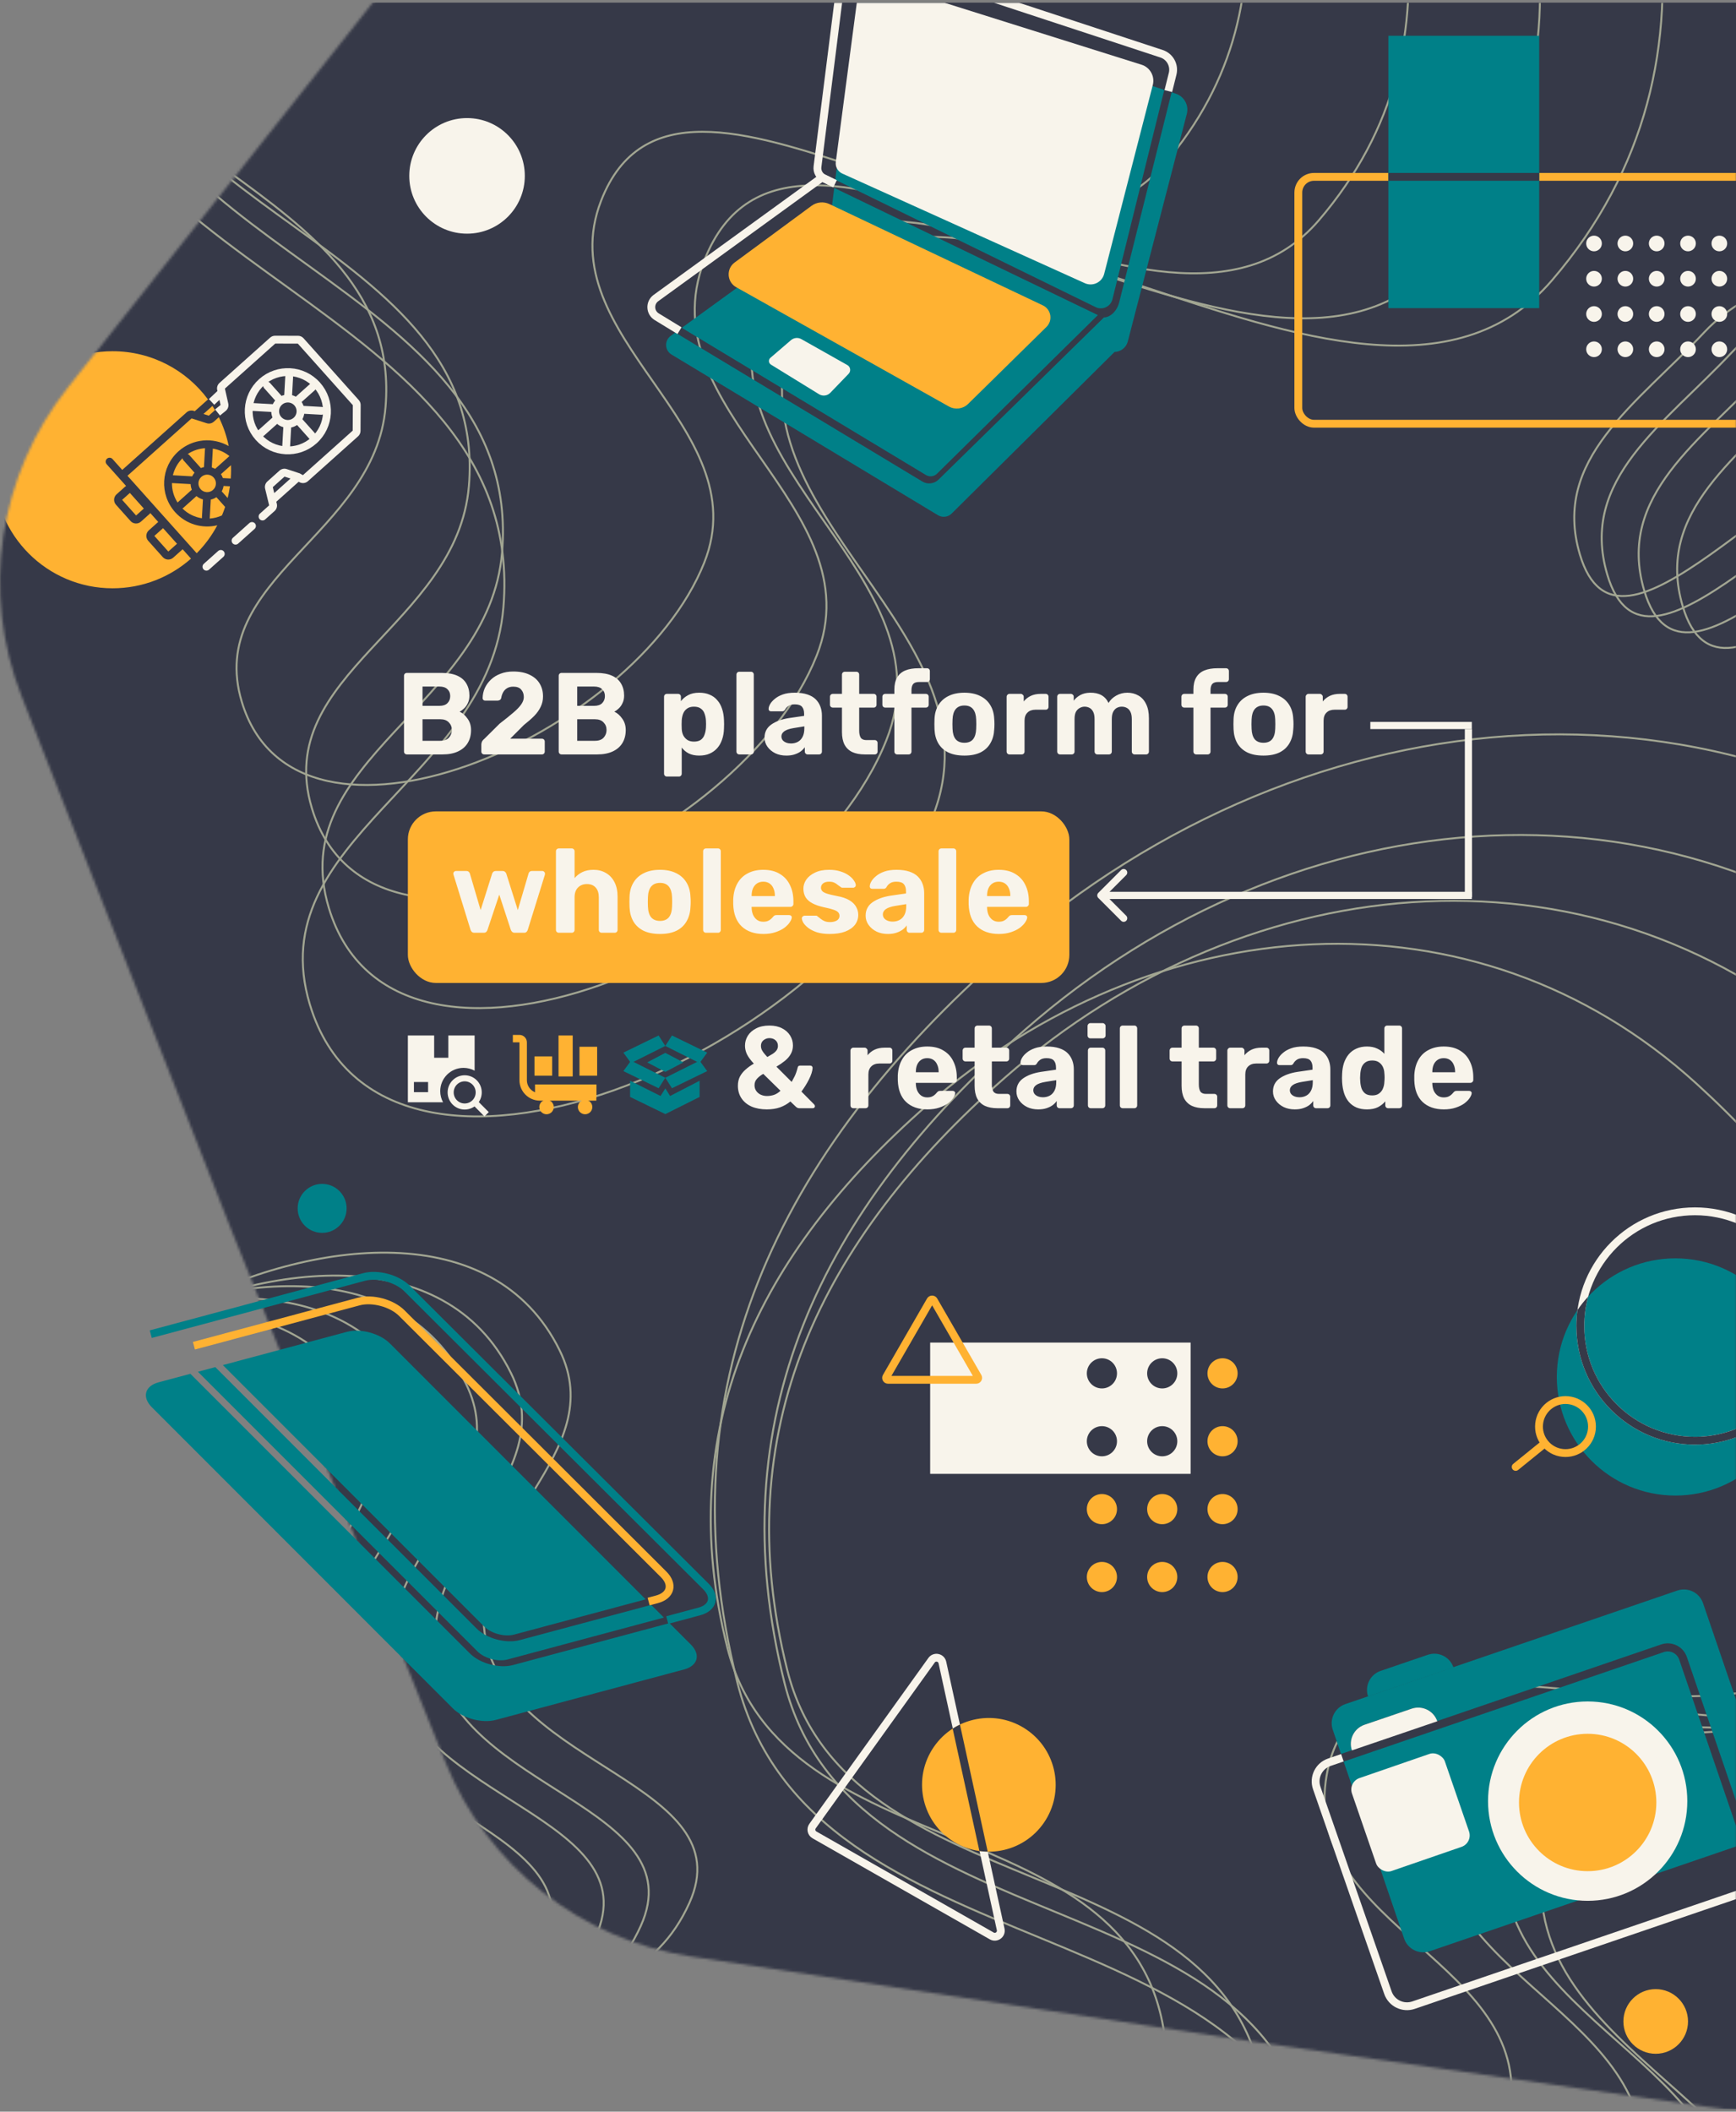<svg width="658" height="800" viewBox="0 0 658 800" fill="none" xmlns="http://www.w3.org/2000/svg"><rect x="0" y="0" width="658" height="800" fill="#808080" stroke="none"/><g clip-path="url(#clip0_703_1132)"><mask id="mask0_703_1132" style="mask-type:alpha" maskUnits="userSpaceOnUse" x="0" y="-238" width="1103" height="1045"><path d="M297.468 -193.291C323.994 -226.226 366.09 -242.752 408.115 -236.729L624.492 -205.717L840.618 -173.01C882.592 -166.657 918.049 -138.706 933.807 -99.54L1014.96 102.113L1094.51 304.396C1109.96 343.684 1103.32 388.161 1077.05 421.304L941.83 591.945L805.25 761.522C778.73 794.458 736.632 810.981 694.607 804.957L478.23 773.945L262.106 741.238C220.129 734.886 184.675 706.935 168.913 667.77L87.76 466.117L8.213 263.833C-7.237 224.545 -0.597 180.069 25.667 146.926L160.891 -23.716L297.468 -193.291Z" fill="#C4C4C4"/></mask><g mask="url(#mask0_703_1132)"><path d="M658.427 0.682H-3.125V799.944H658.427V0.682Z" fill="#363948"/><mask id="mask1_703_1132" style="mask-type:alpha" maskUnits="userSpaceOnUse" x="-4" y="0" width="663" height="800"><path d="M658.427 0.682H-3.125V799.944H658.427V0.682Z" fill="#345AFA"/></mask><g mask="url(#mask1_703_1132)"><g style="mix-blend-mode:soft-light" opacity=".55"><mask id="mask2_703_1132" style="mask-type:alpha" maskUnits="userSpaceOnUse" x="48" y="-42" width="710" height="854"><path transform="rotate(180 757.562 811.472)" fill="#D9D9D9" d="M757.562 811.472H1466.61V1664.308H757.562z"/></mask><g mask="url(#mask2_703_1132)" stroke="#FCFFCF" stroke-width=".742"><path d="M353.484 309.454C317.94 398.919 145.183 472.687 117.432 380.505C98.592 317.923 185.388 295.226 190.805 230.096C200.411 114.61 20.938 103.582 19.613 -12.295C18.298 -127.323 81.026 -203.865 182.769 -257.545C318.545 -329.181 481.13 -303.978 567.562 -177.103C630.021 -85.416 660.517 22.057 588.239 106.215C514.958 191.541 341.581 20.056 300.826 124.887C273.667 194.746 381.157 239.798 353.484 309.454Z"/><path d="M678.96 872.58C665.186 967.856 514.307 1079.76 465.889 996.552C433.019 940.064 512.161 897.814 502.291 833.208C484.79 718.653 307.669 749.644 279.446 637.249C251.429 525.678 294.647 436.651 381.126 360.792C496.532 259.557 660.522 246.279 774.078 349.589C856.138 424.245 910.78 521.687 860.044 620.341C808.603 720.363 600.115 593.875 584.843 705.308C574.666 779.566 689.685 798.398 678.96 872.58Z"/><path d="M335.983 280.356C304.173 360.433 149.492 426.433 124.625 343.911C107.743 287.888 185.459 267.587 190.298 209.287C198.878 105.912 38.166 96.006 36.958 -7.722C35.758 -110.689 91.913 -179.194 183.008 -227.226C304.575 -291.325 450.166 -268.733 527.586 -155.144C583.533 -73.059 610.861 23.152 546.155 98.472C480.552 174.837 325.269 21.299 288.795 115.131C264.489 177.66 360.75 218.008 335.983 280.356Z"/><path d="M655.175 848.346C642.85 933.624 507.747 1033.77 464.379 959.29C434.937 908.725 505.806 870.916 496.961 813.088C481.277 710.55 322.665 738.271 297.378 637.666C272.278 537.798 310.971 458.116 388.407 390.225C491.744 299.624 638.599 287.756 740.301 380.238C813.795 447.07 862.738 534.294 817.313 622.591C771.257 712.113 584.539 598.876 570.874 698.615C561.768 765.081 664.771 781.949 655.175 848.346Z"/><path d="M309.53 248.421C280.686 321 140.651 380.908 118.201 306.152C102.961 255.401 173.31 236.954 177.729 184.126C185.565 90.452 40.123 81.586 39.1 -12.4C38.085 -105.697 88.953 -167.807 171.43 -211.391C281.495 -269.554 413.243 -249.183 483.232 -146.313C533.81 -71.975 558.477 15.182 499.865 83.474C440.44 152.712 300.01 13.699 266.936 98.744C244.896 155.418 331.987 191.911 309.53 248.421Z"/><path d="M622.023 823.435C610.84 900.731 488.566 991.548 449.355 924.058C422.735 878.24 486.87 843.946 478.888 791.537C464.735 698.608 321.216 723.791 298.375 632.618C275.701 542.112 310.739 469.879 380.826 408.318C474.357 326.165 607.232 315.354 699.215 399.137C765.687 459.683 809.937 538.719 768.805 618.764C727.102 699.919 558.205 597.355 545.805 687.758C537.542 748.003 630.73 763.253 622.023 823.435Z"/><path d="M266.954 213.101C240.556 279.545 112.254 334.331 91.644 265.869C77.652 219.391 142.113 202.534 146.137 154.163C153.271 68.394 19.981 60.204 18.997 -25.856C18.021 -111.285 64.608 -168.132 140.17 -207.999C241.008 -261.203 361.756 -242.485 425.946 -148.257C472.333 -80.164 494.982 -0.345 441.302 62.158C386.877 125.528 258.115 -1.83 227.847 76.026C207.676 127.909 287.507 161.368 266.954 213.101Z"/><path d="M572.404 798.979C562.174 869.739 450.12 952.848 414.161 891.052C389.749 849.099 448.526 817.72 441.196 769.738C428.199 684.66 296.656 707.677 275.695 624.203C254.888 541.341 286.985 475.222 351.211 418.883C436.92 343.697 558.712 333.835 643.046 410.562C703.991 466.008 744.572 538.376 706.891 611.644C668.687 685.929 513.848 591.99 502.506 674.749C494.948 729.899 580.369 743.885 572.404 798.979Z"/><path d="M261.301 720.926C248.806 748.638 224.952 754.037 195.993 763.284C116.627 788.627 31.78 741.627 8.415 661.656C-10.902 595.539 6.783 527.51 67.815 495.576C118.048 469.292 187.021 460.689 212.11 511.529C231.545 550.913 176.455 577.144 183.979 620.413C192.462 669.205 281.657 675.779 261.301 720.926Z"/><path d="M242.881 729.615C230.386 757.327 206.531 762.726 177.573 771.973C98.206 797.316 13.359 750.316 -10.006 670.345C-29.323 604.228 -11.638 536.2 49.394 504.265C99.628 477.982 168.6 469.378 193.69 520.219C213.125 559.602 158.034 585.833 165.558 629.102C174.042 677.894 263.236 684.468 242.881 729.615Z"/><path d="M225.812 733.625C213.317 761.337 189.463 766.736 160.504 775.983C81.138 801.326 -3.71 754.326 -27.074 674.355C-46.392 608.237 -28.706 540.209 32.326 508.275C82.559 481.991 151.532 473.388 176.621 524.228C196.056 563.612 140.966 589.843 148.489 633.112C156.973 681.903 246.168 688.478 225.812 733.625Z"/><path d="M206.305 738.207C193.81 765.92 169.955 771.319 140.997 780.566C61.63 805.909 -23.217 758.909 -46.582 678.938C-65.899 612.82 -48.214 544.792 12.818 512.858C63.052 486.574 132.024 477.971 157.114 528.811C176.549 568.195 121.459 594.426 128.982 637.695C137.466 686.486 226.66 693.061 206.305 738.207Z"/><path d="M186.798 742.79C174.303 770.502 150.448 775.901 121.489 785.148C42.123 810.491 -42.724 763.491 -66.089 683.52C-85.406 617.403 -67.721 549.375 -6.689 517.44C43.544 491.157 112.517 482.553 137.606 533.394C157.042 572.777 101.951 599.008 109.475 642.277C117.959 691.069 207.153 697.643 186.798 742.79Z"/><path d="M157.537 749.664C145.042 777.376 121.188 782.775 92.229 792.022C12.863 817.365 -71.984 770.365 -95.349 690.394C-114.667 624.276 -96.981 556.248 -35.949 524.314C14.284 498.03 83.257 489.427 108.346 540.267C127.781 579.651 72.691 605.882 80.214 649.151C88.698 697.942 177.893 704.517 157.537 749.664Z"/><path d="M646.042 125.809C620.235 153.298 588.099 173.87 598.816 210.019C613.733 260.334 673.777 175.466 724.846 163.383C762.056 154.58 793.062 174.661 821.753 149.384C859.128 116.456 851.206 66.53 828.823 22.032C798.793 -37.667 705.026 -96.852 669.453 -40.281C642.805 2.098 728.237 40.124 703.096 83.414C689.155 107.418 665.041 105.571 646.042 125.809Z"/><path d="M656.44 133.481C630.633 160.97 598.496 181.542 609.214 217.691C624.131 268.005 684.174 183.138 735.244 171.055C772.454 162.251 803.46 182.333 832.151 157.056C869.526 124.128 861.604 74.201 839.22 29.703C809.191 -29.995 715.424 -89.18 679.851 -32.609C653.203 9.77 738.634 47.796 713.494 91.085C699.553 115.09 675.439 113.243 656.44 133.481Z"/><path d="M670.45 139.557C644.643 167.046 612.506 187.618 623.224 223.767C638.141 274.081 698.185 189.214 749.254 177.131C786.464 168.328 817.47 188.409 846.161 163.132C883.536 130.204 875.614 80.278 853.23 35.779C823.201 -23.919 729.434 -83.104 693.861 -26.533C667.213 15.846 752.644 53.872 727.504 97.162C713.563 121.166 689.449 119.319 670.45 139.557Z"/><path d="M685.035 145.476C659.228 172.965 627.092 193.537 637.809 229.686C652.727 280 712.77 195.133 763.839 183.05C801.05 174.247 832.056 194.328 860.746 169.051C898.121 136.123 890.199 86.197 867.816 41.698C837.786 -18 744.019 -77.185 708.447 -20.614C681.798 21.765 767.23 59.791 742.089 103.081C728.148 127.085 704.035 125.238 685.035 145.476Z"/></g></g><path d="M82.676 154.175L81.521 155.107L83.386 157.417L84.541 156.485L82.676 154.175ZM98.521 194.583C97.91 195.129 97.858 196.068 98.404 196.679C98.951 197.29 99.889 197.343 100.5 196.796L98.521 194.583ZM88.289 203.733C87.677 204.279 87.625 205.217 88.172 205.829C88.718 206.44 89.656 206.492 90.268 205.946L88.289 203.733ZM96.503 200.37C97.114 199.824 97.167 198.885 96.62 198.274C96.074 197.663 95.135 197.61 94.524 198.157L96.503 200.37ZM77.257 213.597C76.645 214.144 76.593 215.082 77.139 215.693C77.686 216.304 78.624 216.357 79.236 215.81L77.257 213.597ZM84.672 210.95C85.283 210.403 85.335 209.465 84.789 208.853C84.242 208.242 83.304 208.19 82.693 208.736L84.672 210.95ZM80.259 150.166L79.177 151.183L81.211 153.346L82.293 152.329L80.259 150.166ZM84.047 148.642L85.495 148.316L85.495 148.316L84.047 148.642ZM113.003 180.698L113.726 179.402L113.602 179.333L113.468 179.289L113.003 180.698ZM103.484 191.211L102.041 191.56L103.484 191.211ZM101.931 184.794L103.374 184.445L101.931 184.794ZM108.221 179.122L107.756 180.532L108.221 179.122ZM114.205 181.368L114.928 180.071L114.205 181.368ZM135.168 163.227L133.684 163.219L135.168 163.227ZM135.218 153.434L136.703 153.441L135.218 153.434ZM112.969 128.696L112.971 127.212L112.969 128.696ZM104.255 128.68L104.258 127.195L104.255 128.68ZM83.777 147.443L82.329 147.769L83.777 147.443ZM84.619 154.513L83.687 153.358L83.687 153.358L84.619 154.513ZM84.541 156.485L85.552 155.668L83.687 153.358L82.676 154.175L84.541 156.485ZM85.171 147.286L104.37 130.12L102.391 127.906L83.192 145.073L85.171 147.286ZM104.252 130.164L112.966 130.181L112.971 127.212L104.258 127.195L104.252 130.164ZM112.835 130.122L133.778 153.544L135.992 151.565L115.049 128.143L112.835 130.122ZM133.734 153.426L133.684 163.219L136.653 163.234L136.703 153.441L133.734 153.426ZM133.742 163.089L114.725 180.094L116.704 182.307L135.721 165.303L133.742 163.089ZM105.949 178.283L101.341 182.403L103.32 184.616L107.928 180.496L105.949 178.283ZM102.094 191.388L98.521 194.583L100.5 196.796L104.073 193.601L102.094 191.388ZM90.268 205.946L96.503 200.37L94.524 198.157L88.289 203.733L90.268 205.946ZM82.693 208.736L77.257 213.597L79.236 215.81L84.672 210.95L82.693 208.736ZM86.522 152.882L85.495 148.316L82.599 148.967L83.626 153.533L86.522 152.882ZM85.495 148.316L85.225 147.117L82.329 147.769L82.599 148.967L85.495 148.316ZM82.293 152.329L85.064 149.723L83.03 147.56L80.259 150.166L82.293 152.329ZM100.488 185.143C100.927 186.954 101.257 188.321 101.643 189.915L104.529 189.217C104.143 187.623 103.812 186.256 103.374 184.445L100.488 185.143ZM101.643 189.915C101.768 190.432 101.899 190.973 102.041 191.56L104.927 190.862C104.784 190.274 104.654 189.734 104.529 189.217L101.643 189.915ZM114.928 180.071L113.726 179.402L112.281 181.995L113.483 182.665L114.928 180.071ZM113.468 179.289L108.686 177.712L107.756 180.532L112.538 182.108L113.468 179.289ZM104.075 190.673L113.993 181.805L112.014 179.592L102.096 188.46L104.075 190.673ZM104.073 193.601C104.841 192.915 105.169 191.862 104.927 190.862L102.041 191.56C102.026 191.497 102.046 191.431 102.094 191.388L104.073 193.601ZM101.341 182.403C100.574 183.09 100.246 184.143 100.488 185.143L103.374 184.445C103.389 184.507 103.369 184.573 103.32 184.616L101.341 182.403ZM107.928 180.496C107.882 180.538 107.816 180.552 107.756 180.532L108.686 177.712C107.737 177.4 106.694 177.617 105.949 178.283L107.928 180.496ZM114.725 180.094C114.781 180.044 114.862 180.035 114.928 180.071L113.483 182.665C114.523 183.245 115.817 183.101 116.704 182.307L114.725 180.094ZM133.684 163.219C133.684 163.17 133.705 163.123 133.742 163.089L135.721 165.303C136.31 164.776 136.649 164.025 136.653 163.234L133.684 163.219ZM133.778 153.544C133.75 153.512 133.734 153.47 133.734 153.426L136.703 153.441C136.706 152.749 136.453 152.081 135.992 151.565L133.778 153.544ZM112.966 130.181C112.916 130.18 112.869 130.159 112.835 130.122L115.049 128.143C114.52 127.552 113.765 127.213 112.971 127.212L112.966 130.181ZM104.37 130.12C104.337 130.148 104.296 130.164 104.252 130.164L104.258 127.195C103.569 127.194 102.904 127.447 102.391 127.906L104.37 130.12ZM83.192 145.073C82.437 145.748 82.106 146.78 82.329 147.769L85.225 147.117C85.239 147.179 85.219 147.244 85.171 147.286L83.192 145.073ZM85.552 155.668C86.38 155 86.756 153.92 86.522 152.882L83.626 153.533C83.611 153.468 83.635 153.4 83.687 153.358L85.552 155.668Z" fill="#F8F4EB"/><circle cx="109.103" cy="155.797" r="14.836" transform="rotate(-41.802 109.103 155.797)" stroke="#F8F4EB" stroke-width="2.969" stroke-linecap="round"/><circle cx="109.103" cy="155.797" r="4.8" transform="rotate(-41.802 109.103 155.797)" stroke="#F8F4EB" stroke-width="2.969" stroke-linecap="round"/><path stroke="#F8F4EB" stroke-width="2.969" stroke-linecap="round" d="M114.946 155.255L121.84 155.64"/><path stroke="#F8F4EB" stroke-width="2.969" stroke-linecap="round" d="M95.846 154.188L103.972 154.642"/><path stroke="#F8F4EB" stroke-width="2.969" stroke-linecap="round" d="M108.452 169.435L108.872 161.925"/><path stroke="#F8F4EB" stroke-width="2.969" stroke-linecap="round" d="M109.195 150.136L109.614 142.626"/><path stroke="#F8F4EB" stroke-width="2.969" stroke-linecap="round" d="M112.729 151.734L118.322 146.733"/><path stroke="#F8F4EB" stroke-width="2.969" stroke-linecap="round" d="M99.067 163.95L104.986 158.657"/><path stroke="#F8F4EB" stroke-width="2.969" stroke-linecap="round" d="M112.875 159.098L118.458 165.342"/><path stroke="#F8F4EB" stroke-width="2.969" stroke-linecap="round" d="M101.241 146.087L106.242 151.681"/><path d="M48.314 180.243L74.559 209.594C77.65 206.479 80.287 202.913 82.364 199.003C76.71 200.365 70.509 198.654 66.361 194.015C60.353 187.296 60.929 176.979 67.649 170.971C73.04 166.15 80.749 165.569 86.689 168.999C85.909 165.151 84.637 161.482 82.942 158.06L81.044 159.757C80.306 160.416 79.275 160.636 78.334 160.336L72.614 158.515L48.314 180.243Z" fill="#FFB232"/><path d="M87.585 177.968C87.585 177.389 87.574 176.812 87.552 176.238L83.749 179.639C84.061 180.104 84.304 180.6 84.478 181.114L87.464 181.281C87.544 180.187 87.585 179.082 87.585 177.968Z" fill="#FFB232"/><path d="M86.757 172.966C86.828 172.903 86.902 172.848 86.981 172.8C85.121 171.276 82.933 170.323 80.661 169.957C80.668 170.028 80.669 170.099 80.665 170.172L80.278 177.1C80.715 177.227 81.141 177.402 81.547 177.624L86.757 172.966Z" fill="#FFB232"/><path d="M73.728 179.079L69.559 174.416C69.345 174.178 69.223 173.889 69.19 173.593C67.322 175.417 66.099 177.67 65.535 180.055L72.838 180.463C73.068 179.973 73.365 179.506 73.728 179.079Z" fill="#FFB232"/><path d="M76.139 177.322C76.52 177.165 76.913 177.048 77.311 176.97L77.7 170.007C77.704 169.939 77.712 169.874 77.725 169.809C75.422 169.946 73.143 170.678 71.133 172.018C71.371 172.097 71.593 172.237 71.772 172.437L76.139 177.322Z" fill="#FFB232"/><path d="M72.248 183.404L65.188 183.01L65.176 183.009C65.151 185.568 65.857 188.14 67.313 190.386C67.369 190.314 67.432 190.246 67.502 190.183L72.712 185.524C72.432 184.843 72.278 184.125 72.248 183.404Z" fill="#FFB232"/><path d="M74.469 187.936L69.481 192.396C69.375 192.491 69.258 192.568 69.136 192.627C71.215 194.689 73.826 195.934 76.548 196.341C76.537 196.253 76.534 196.164 76.539 196.072L76.922 189.213C76.038 188.981 75.197 188.554 74.469 187.936Z" fill="#FFB232"/><path d="M84.136 195.257C82.65 195.945 81.069 196.343 79.475 196.455C79.489 196.384 79.499 196.312 79.503 196.238L79.892 189.272C80.639 189.107 81.364 188.803 82.025 188.358L85.331 192.055C84.972 193.141 84.573 194.209 84.136 195.257Z" fill="#FFB232"/><path d="M86.298 188.683L84.04 186.157C84.393 185.512 84.626 184.815 84.737 184.102L87.151 184.237C86.94 185.744 86.655 187.228 86.298 188.683Z" fill="#FFB232"/><path d="M80.523 153.784C80.857 154.306 81.181 154.835 81.494 155.372L79.139 157.477L77.114 156.832L80.523 153.784Z" fill="#FFB232"/><path d="M78.826 151.319C70.648 140.245 57.502 133.062 42.679 133.062C17.878 133.062 -2.227 153.167 -2.227 177.968C-2.227 202.769 17.878 222.874 42.679 222.874C54.076 222.874 64.481 218.628 72.399 211.633L69.223 208.081L69.201 208.101L65.645 211.28C64.495 212.309 62.729 212.21 61.7 211.06L56.174 204.88C55.146 203.73 55.245 201.964 56.395 200.935L59.951 197.756L59.973 197.736L56.976 194.384C56.872 194.519 56.754 194.646 56.623 194.763L53.429 197.619C52.279 198.647 50.513 198.549 49.485 197.399L43.959 191.218C42.93 190.068 43.029 188.302 44.179 187.274L47.373 184.418C47.504 184.301 47.643 184.198 47.789 184.11L40.429 175.879C39.882 175.268 39.935 174.329 40.546 173.783C41.157 173.236 42.096 173.289 42.642 173.9L46.335 178.03L70.709 156.235C71.447 155.576 72.477 155.355 73.419 155.655L73.83 155.786L78.826 151.319Z" fill="#FFB232"/><path d="M51.581 195.289L46.289 189.37L49.221 186.748L54.513 192.667L51.581 195.289Z" fill="#FFB232"/><path d="M58.504 203.032L63.797 208.95L67.091 206.004L61.799 200.086L58.504 203.032Z" fill="#FFB232"/><path d="M76.056 185.347C74.835 183.982 74.952 181.886 76.317 180.665C77.682 179.445 79.778 179.562 80.998 180.927C82.219 182.292 82.102 184.388 80.737 185.608C79.372 186.829 77.276 186.712 76.056 185.347Z" fill="#FFB232"/><rect x="492.107" y="67.003" width="230.095" height="93.522" rx="5.938" stroke="#FFB232" stroke-width="2.969"/><path fill="#008088" d="M526.25 13.562H583.403V116.734H526.25z"/><path fill-rule="evenodd" clip-rule="evenodd" d="M583.402 65.519H526.25V68.487H583.402V65.519Z" fill="#363948"/><circle cx="604.185" cy="92.239" r="2.969" fill="#F8F4EB"/><circle cx="604.185" cy="118.96" r="2.969" fill="#F8F4EB"/><circle cx="616.061" cy="92.239" r="2.969" fill="#F8F4EB"/><circle cx="616.061" cy="118.96" r="2.969" fill="#F8F4EB"/><circle cx="627.937" cy="92.239" r="2.969" fill="#F8F4EB"/><circle cx="627.937" cy="118.96" r="2.969" fill="#F8F4EB"/><circle cx="639.813" cy="92.239" r="2.969" fill="#F8F4EB"/><circle cx="639.813" cy="118.96" r="2.969" fill="#F8F4EB"/><circle cx="651.688" cy="92.239" r="2.969" fill="#F8F4EB"/><circle cx="651.688" cy="105.6" r="2.969" fill="#F8F4EB"/><circle cx="651.688" cy="118.96" r="2.969" fill="#F8F4EB"/><circle cx="651.688" cy="132.32" r="2.969" fill="#F8F4EB"/><circle cx="639.813" cy="105.6" r="2.969" fill="#F8F4EB"/><circle cx="639.813" cy="132.32" r="2.969" fill="#F8F4EB"/><circle cx="627.937" cy="105.6" r="2.969" fill="#F8F4EB"/><circle cx="627.937" cy="132.32" r="2.969" fill="#F8F4EB"/><circle cx="616.061" cy="105.6" r="2.969" fill="#F8F4EB"/><circle cx="616.061" cy="132.32" r="2.969" fill="#F8F4EB"/><circle cx="604.185" cy="105.6" r="2.969" fill="#F8F4EB"/><circle cx="604.185" cy="132.32" r="2.969" fill="#F8F4EB"/><path fill-rule="evenodd" clip-rule="evenodd" d="M509.927 645.601C505.927 646.969 503.793 651.321 505.161 655.321L508.292 664.48L512.397 663.076C511.075 659.092 513.212 654.779 517.193 653.421L535.065 647.328C539.037 645.974 543.352 648.071 544.75 652.015L629.653 622.987C633.654 621.619 638.005 623.753 639.373 627.753L663.297 697.727L667.785 696.192C671.786 694.824 673.92 690.472 672.552 686.472L645.497 607.34C644.129 603.34 639.778 601.205 635.777 602.573L509.927 645.601ZM660.399 698.717L636.476 628.744C635.655 626.344 633.044 625.063 630.644 625.884L509.283 667.377L532.216 734.453C533.583 738.453 537.935 740.588 541.936 739.22L660.399 698.717Z" fill="#008088"/><circle cx="601.779" cy="682.359" r="37.765" fill="#F8F4EB"/><path d="M508.808 665.93L503.843 667.628C499.827 669.001 497.695 673.378 499.089 677.387L526.067 754.922C527.451 758.898 531.786 761.011 535.77 759.651L660.275 717.142C664.277 715.775 666.413 711.422 665.045 707.421L661.914 698.263" stroke="#F8F4EB" stroke-width="2.969"/><path d="M518.542 642.724C517.177 638.722 519.315 634.372 523.317 633.008L541.189 626.915C545.191 625.551 549.541 627.689 550.905 631.691V631.691L518.542 642.724V642.724Z" fill="#008088"/><circle cx="601.779" cy="682.87" r="31.131" fill="#F8F4EB"/><circle cx="601.779" cy="682.87" r="26.027" fill="#FFB232"/><path d="M512.418 663.137C511.053 659.136 513.191 654.786 517.193 653.421L535.065 647.329C539.067 645.964 543.417 648.102 544.781 652.104V652.104L512.418 663.137V663.137Z" fill="#F8F4EB"/><rect x="510.939" y="675.118" width="37.255" height="37.255" rx="4.593" transform="rotate(-19.036 510.939 675.118)" fill="#F8F4EB"/><path fill-rule="evenodd" clip-rule="evenodd" d="M316.592 68.089L324.753 3.401C325.234 -0.411 329.074 -2.839 332.724 -1.638L441.305 34.058L421.644 113.395C420.948 116.181 417.865 117.619 415.284 116.362L316.592 68.089ZM258.426 124.198L316.647 81.98C315.649 81.065 315.126 79.706 315.302 78.314L316.201 71.188L416.129 119.367L355.163 179.453C354.04 180.567 352.303 180.775 350.948 179.958L258.426 124.198ZM255.958 125.988L349.596 182.422C351.576 183.615 354.114 183.311 355.756 181.682L418.42 120.26C421.069 120.205 423.469 117.515 424.165 114.728L444.078 34.969L445.662 35.49C448.858 36.541 450.687 39.893 449.843 43.149L427.475 129.357C426.853 131.753 424.728 133.286 422.446 133.337L360.71 194.563C359.328 195.935 357.191 196.191 355.523 195.186L254.533 134.322C251.925 132.75 251.767 129.027 254.231 127.24L255.958 125.988Z" fill="#008088"/><path d="M395.269 115.69L314.392 77.318C312.182 76.269 309.575 76.52 307.606 77.971L278.449 99.444C275.185 101.848 275.493 106.821 279.03 108.803L359.673 154.005C362.043 155.334 365.005 154.938 366.943 153.034L396.643 123.851C399.145 121.393 398.438 117.194 395.269 115.69Z" fill="#FFB232"/><path d="M257.558 125.269L248.902 119.986C246.312 118.405 246.164 114.698 248.621 112.916L311.601 67.247L316.437 69.601" stroke="#F8F4EB" stroke-width="2.969"/><path d="M442.831 34.503L444.463 27.966C445.272 24.724 443.442 21.407 440.268 20.364L327.278 -16.782C323.627 -17.982 319.788 -15.555 319.307 -11.742L309.856 63.163C309.628 64.969 310.576 66.72 312.213 67.517L316.492 69.601" stroke="#F8F4EB" stroke-width="2.969"/><path d="M325.128 -1.79L316.796 61.327C316.551 63.185 317.552 64.985 319.26 65.757L411.183 107.286C414.189 108.644 417.693 106.964 418.516 103.769L436.951 32.191C437.797 28.907 435.924 25.536 432.689 24.519L333.019 -6.82C329.397 -7.958 325.625 -5.554 325.128 -1.79Z" fill="#F8F4EB"/><path d="M321.162 138.294L303.747 128.478C302.481 127.764 300.904 127.92 299.801 128.867L292.003 135.564C291.184 136.267 291.287 137.565 292.206 138.13L310.429 149.345C311.811 150.195 313.599 149.969 314.725 148.8L321.649 141.621C322.614 140.62 322.374 138.977 321.162 138.294Z" fill="#F8F4EB"/><circle cx="177.025" cy="66.632" r="21.896" fill="#F8F4EB"/><circle cx="122.099" cy="457.793" r="9.278" fill="#008088"/><circle cx="627.566" cy="765.824" r="12.247" fill="#FFB232"/><path d="M307.979 691.81L353.087 628.983C354.247 627.368 356.771 627.89 357.195 629.832L379.29 730.944C379.714 732.886 377.638 734.413 375.911 733.429L308.707 695.144C307.523 694.469 307.184 692.917 307.979 691.81Z" stroke="#F8F4EB" stroke-width="2.969"/><circle cx="374.811" cy="676.183" r="25.328" transform="rotate(124.372 374.811 676.183)" fill="#FFB232"/><path fill-rule="evenodd" clip-rule="evenodd" d="M371.228 701.262L361.093 654.884C361.984 654.311 362.906 653.798 363.852 653.344L374.378 701.511C373.327 701.494 372.275 701.411 371.228 701.262Z" fill="#363948"/><circle cx="635.018" cy="521.656" r="44.935" fill="#008088"/><circle cx="642.44" cy="502.358" r="43.451" stroke="#F8F4EB" stroke-width="2.969"/><path d="M679.951 521.196C673.049 534.913 658.843 544.324 642.44 544.324C619.263 544.324 600.474 525.535 600.474 502.358C600.474 498.497 600.995 494.758 601.971 491.207C600.498 492.805 599.14 494.51 597.909 496.309C597.642 498.287 597.505 500.306 597.505 502.358C597.505 527.175 617.623 547.293 642.44 547.293C657.854 547.293 671.456 539.532 679.55 527.705C679.816 525.726 679.953 523.707 679.953 521.656C679.953 521.503 679.953 521.349 679.951 521.196Z" fill="#363948"/><path d="M573.561 554.584C572.924 555.1 572.826 556.035 573.342 556.672C573.858 557.309 574.792 557.408 575.429 556.892L573.561 554.584ZM584.421 545.79L573.561 554.584L575.429 556.892L586.29 548.098L584.421 545.79Z" fill="#FFB232"/><circle cx="593.371" cy="540.453" r="10.043" transform="rotate(6.002 593.371 540.453)" stroke="#FFB232" stroke-width="2.969"/><path fill="#F8F4EB" d="M352.565 508.637H451.283V558.367H352.565z"/><circle cx="417.66" cy="520.29" r="5.715" fill="#363948"/><circle cx="417.66" cy="571.728" r="5.715" fill="#FFB232"/><circle cx="440.521" cy="520.29" r="5.715" fill="#363948"/><circle cx="440.521" cy="571.728" r="5.715" fill="#FFB232"/><circle cx="463.382" cy="520.29" r="5.715" fill="#FFB232"/><circle cx="463.382" cy="571.728" r="5.715" fill="#FFB232"/><circle cx="463.382" cy="546.009" r="5.715" fill="#FFB232"/><circle cx="463.382" cy="597.446" r="5.715" fill="#FFB232"/><circle cx="440.521" cy="546.009" r="5.715" fill="#363948"/><circle cx="440.521" cy="597.446" r="5.715" fill="#FFB232"/><circle cx="417.66" cy="546.009" r="5.715" fill="#363948"/><circle cx="417.66" cy="597.446" r="5.715" fill="#FFB232"/><rect x="154.592" y="307.389" width="250.722" height="65.002" rx="10.613" fill="#FFB232"/><path d="M154.235 285.811C153.912 285.811 153.647 285.708 153.441 285.502C153.235 285.297 153.133 285.032 153.133 284.708V256.033C153.133 255.709 153.235 255.445 153.441 255.239C153.647 255.033 153.912 254.93 154.235 254.93H167.338C169.779 254.93 171.779 255.283 173.338 255.989C174.896 256.695 176.043 257.695 176.779 258.989C177.543 260.283 177.926 261.797 177.926 263.533C177.926 264.621 177.72 265.577 177.308 266.4C176.926 267.224 176.44 267.9 175.852 268.43C175.293 268.959 174.749 269.356 174.22 269.621C175.367 270.15 176.367 271.032 177.22 272.268C178.102 273.473 178.543 274.915 178.543 276.591C178.543 278.444 178.132 280.061 177.308 281.444C176.485 282.826 175.264 283.9 173.646 284.664C172.029 285.429 170.058 285.811 167.735 285.811H154.235ZM160.147 280.65H166.897C168.338 280.65 169.426 280.253 170.161 279.459C170.897 278.635 171.264 277.665 171.264 276.547C171.264 275.4 170.882 274.444 170.117 273.679C169.382 272.885 168.308 272.488 166.897 272.488H160.147V280.65ZM160.147 267.415H166.5C167.882 267.415 168.911 267.077 169.588 266.4C170.294 265.694 170.647 264.797 170.647 263.709C170.647 262.621 170.294 261.753 169.588 261.106C168.911 260.43 167.882 260.092 166.5 260.092H160.147V267.415ZM183.542 285.811C183.219 285.811 182.954 285.708 182.748 285.502C182.542 285.297 182.439 285.032 182.439 284.708V282.061C182.439 281.826 182.498 281.517 182.616 281.135C182.763 280.723 183.072 280.326 183.542 279.944L189.366 274.165C191.513 272.518 193.248 271.121 194.571 269.974C195.924 268.827 196.924 267.783 197.571 266.841C198.218 265.9 198.542 264.989 198.542 264.106C198.542 262.959 198.218 262.018 197.571 261.283C196.953 260.518 195.939 260.136 194.527 260.136C193.586 260.136 192.792 260.342 192.145 260.753C191.527 261.136 191.042 261.65 190.689 262.297C190.336 262.944 190.101 263.65 189.983 264.415C189.895 264.797 189.704 265.062 189.41 265.209C189.145 265.356 188.866 265.43 188.571 265.43H183.895C183.601 265.43 183.366 265.341 183.189 265.165C183.013 264.959 182.925 264.739 182.925 264.503C182.954 263.15 183.233 261.871 183.763 260.665C184.322 259.459 185.101 258.386 186.101 257.445C187.101 256.504 188.307 255.768 189.718 255.239C191.13 254.68 192.733 254.401 194.527 254.401C196.998 254.401 199.071 254.812 200.747 255.636C202.424 256.43 203.689 257.533 204.541 258.945C205.394 260.356 205.821 261.989 205.821 263.842C205.821 265.253 205.527 266.562 204.938 267.768C204.38 268.974 203.556 270.135 202.468 271.253C201.38 272.341 200.086 273.473 198.586 274.65L193.38 279.856H205.38C205.703 279.856 205.968 279.959 206.174 280.164C206.38 280.37 206.483 280.635 206.483 280.959V284.708C206.483 285.032 206.38 285.297 206.174 285.502C205.968 285.708 205.703 285.811 205.38 285.811H183.542ZM212.87 285.811C212.547 285.811 212.282 285.708 212.076 285.502C211.87 285.297 211.767 285.032 211.767 284.708V256.033C211.767 255.709 211.87 255.445 212.076 255.239C212.282 255.033 212.547 254.93 212.87 254.93H225.973C228.414 254.93 230.414 255.283 231.972 255.989C233.531 256.695 234.678 257.695 235.413 258.989C236.178 260.283 236.56 261.797 236.56 263.533C236.56 264.621 236.354 265.577 235.943 266.4C235.56 267.224 235.075 267.9 234.487 268.43C233.928 268.959 233.384 269.356 232.855 269.621C234.002 270.15 235.002 271.032 235.855 272.268C236.737 273.473 237.178 274.915 237.178 276.591C237.178 278.444 236.766 280.061 235.943 281.444C235.119 282.826 233.899 283.9 232.281 284.664C230.664 285.429 228.693 285.811 226.37 285.811H212.87ZM218.782 280.65H225.531C226.972 280.65 228.061 280.253 228.796 279.459C229.531 278.635 229.899 277.665 229.899 276.547C229.899 275.4 229.517 274.444 228.752 273.679C228.017 272.885 226.943 272.488 225.531 272.488H218.782V280.65ZM218.782 267.415H225.134C226.517 267.415 227.546 267.077 228.222 266.4C228.928 265.694 229.281 264.797 229.281 263.709C229.281 262.621 228.928 261.753 228.222 261.106C227.546 260.43 226.517 260.092 225.134 260.092H218.782V267.415ZM252.796 294.193C252.472 294.193 252.208 294.09 252.002 293.885C251.796 293.679 251.693 293.414 251.693 293.09V263.974C251.693 263.65 251.796 263.386 252.002 263.18C252.208 262.974 252.472 262.871 252.796 262.871H256.987C257.31 262.871 257.575 262.974 257.781 263.18C257.987 263.386 258.09 263.65 258.09 263.974V265.65C258.796 264.709 259.707 263.944 260.825 263.356C261.942 262.739 263.339 262.43 265.016 262.43C266.545 262.43 267.869 262.68 268.986 263.18C270.133 263.65 271.089 264.341 271.854 265.253C272.648 266.136 273.251 267.209 273.663 268.474C274.104 269.738 274.354 271.165 274.413 272.753C274.442 273.312 274.457 273.841 274.457 274.341C274.457 274.841 274.442 275.385 274.413 275.973C274.383 277.473 274.148 278.856 273.707 280.12C273.295 281.385 272.692 282.473 271.898 283.385C271.104 284.297 270.133 285.002 268.986 285.502C267.869 286.002 266.545 286.252 265.016 286.252C263.516 286.252 262.207 285.988 261.09 285.458C260.001 284.9 259.104 284.15 258.398 283.208V293.09C258.398 293.414 258.296 293.679 258.09 293.885C257.884 294.09 257.634 294.193 257.34 294.193H252.796ZM263.031 280.959C264.148 280.959 265.031 280.723 265.678 280.253C266.325 279.753 266.781 279.106 267.045 278.312C267.339 277.517 267.516 276.65 267.575 275.709C267.633 274.797 267.633 273.885 267.575 272.974C267.516 272.032 267.339 271.165 267.045 270.371C266.781 269.577 266.325 268.944 265.678 268.474C265.031 267.974 264.148 267.724 263.031 267.724C261.942 267.724 261.06 267.974 260.384 268.474C259.707 268.974 259.222 269.606 258.928 270.371C258.634 271.135 258.457 271.959 258.398 272.841C258.369 273.371 258.354 273.915 258.354 274.473C258.354 275.032 258.369 275.591 258.398 276.15C258.428 276.973 258.604 277.753 258.928 278.488C259.281 279.194 259.781 279.782 260.428 280.253C261.104 280.723 261.972 280.959 263.031 280.959ZM280.239 285.811C279.916 285.811 279.651 285.708 279.445 285.502C279.239 285.297 279.136 285.032 279.136 284.708V255.592C279.136 255.268 279.239 255.004 279.445 254.798C279.651 254.592 279.916 254.489 280.239 254.489H284.651C284.945 254.489 285.195 254.592 285.401 254.798C285.606 255.004 285.709 255.268 285.709 255.592V284.708C285.709 285.032 285.606 285.297 285.401 285.502C285.195 285.708 284.945 285.811 284.651 285.811H280.239ZM298.035 286.252C296.476 286.252 295.079 285.958 293.844 285.37C292.609 284.752 291.623 283.929 290.888 282.9C290.153 281.87 289.785 280.723 289.785 279.459C289.785 277.37 290.624 275.723 292.3 274.518C294.006 273.312 296.241 272.488 299.006 272.047L304.785 271.209V270.415C304.785 269.268 304.52 268.385 303.991 267.768C303.461 267.15 302.535 266.841 301.211 266.841C300.241 266.841 299.461 267.033 298.873 267.415C298.285 267.797 297.829 268.297 297.506 268.915C297.27 269.297 296.932 269.488 296.491 269.488H292.3C291.976 269.488 291.726 269.4 291.55 269.224C291.373 269.018 291.3 268.782 291.329 268.518C291.329 268.018 291.521 267.43 291.903 266.753C292.285 266.077 292.873 265.415 293.668 264.768C294.462 264.091 295.476 263.533 296.712 263.092C297.947 262.65 299.461 262.43 301.255 262.43C303.108 262.43 304.697 262.65 306.02 263.092C307.343 263.533 308.402 264.15 309.196 264.944C309.99 265.738 310.579 266.665 310.961 267.724C311.343 268.753 311.535 269.871 311.535 271.077V284.708C311.535 285.032 311.432 285.297 311.226 285.502C311.02 285.708 310.755 285.811 310.432 285.811H306.108C305.814 285.811 305.564 285.708 305.358 285.502C305.152 285.297 305.049 285.032 305.049 284.708V283.076C304.667 283.635 304.152 284.164 303.505 284.664C302.858 285.135 302.079 285.517 301.167 285.811C300.285 286.105 299.241 286.252 298.035 286.252ZM299.8 281.664C300.77 281.664 301.638 281.458 302.402 281.047C303.167 280.635 303.77 280.003 304.211 279.15C304.652 278.297 304.873 277.223 304.873 275.929V275.179L300.77 275.841C299.182 276.106 298.02 276.503 297.285 277.032C296.55 277.562 296.182 278.209 296.182 278.973C296.182 279.532 296.344 280.017 296.667 280.429C297.02 280.841 297.476 281.15 298.035 281.356C298.594 281.561 299.182 281.664 299.8 281.664ZM327.733 285.811C325.909 285.811 324.35 285.517 323.056 284.929C321.762 284.311 320.777 283.37 320.101 282.106C319.454 280.841 319.13 279.253 319.13 277.341V268.077H315.689C315.365 268.077 315.101 267.974 314.895 267.768C314.689 267.562 314.586 267.297 314.586 266.974V263.974C314.586 263.65 314.689 263.386 314.895 263.18C315.101 262.974 315.365 262.871 315.689 262.871H319.13V255.592C319.13 255.268 319.233 255.004 319.439 254.798C319.674 254.592 319.939 254.489 320.233 254.489H324.556C324.88 254.489 325.145 254.592 325.35 254.798C325.556 255.004 325.659 255.268 325.659 255.592V262.871H331.174C331.468 262.871 331.718 262.974 331.924 263.18C332.13 263.386 332.233 263.65 332.233 263.974V266.974C332.233 267.297 332.13 267.562 331.924 267.768C331.718 267.974 331.468 268.077 331.174 268.077H325.659V276.812C325.659 277.929 325.85 278.812 326.233 279.459C326.644 280.076 327.35 280.385 328.35 280.385H331.571C331.865 280.385 332.115 280.488 332.321 280.694C332.527 280.9 332.63 281.15 332.63 281.444V284.708C332.63 285.032 332.527 285.297 332.321 285.502C332.115 285.708 331.865 285.811 331.571 285.811H327.733ZM340.096 285.811C339.772 285.811 339.508 285.708 339.302 285.502C339.096 285.297 338.993 285.032 338.993 284.708V268.077H335.552C335.228 268.077 334.964 267.974 334.758 267.768C334.552 267.562 334.449 267.297 334.449 266.974V263.974C334.449 263.65 334.552 263.386 334.758 263.18C334.964 262.974 335.228 262.871 335.552 262.871H338.993V261.283C338.993 259.4 339.346 257.856 340.052 256.651C340.758 255.445 341.787 254.562 343.14 254.004C344.493 253.445 346.154 253.165 348.125 253.165H351.345C351.669 253.165 351.934 253.268 352.14 253.474C352.345 253.68 352.448 253.945 352.448 254.268V257.268C352.448 257.592 352.345 257.856 352.14 258.062C351.934 258.268 351.669 258.371 351.345 258.371H348.39C347.301 258.371 346.537 258.636 346.096 259.165C345.684 259.695 345.478 260.474 345.478 261.503V262.871H350.904C351.228 262.871 351.492 262.974 351.698 263.18C351.904 263.386 352.007 263.65 352.007 263.974V266.974C352.007 267.297 351.904 267.562 351.698 267.768C351.492 267.974 351.228 268.077 350.904 268.077H345.478V284.708C345.478 285.032 345.375 285.297 345.169 285.502C344.963 285.708 344.713 285.811 344.419 285.811H340.096ZM365.546 286.252C363.105 286.252 361.061 285.855 359.414 285.061C357.767 284.238 356.503 283.076 355.62 281.576C354.767 280.076 354.297 278.326 354.208 276.326C354.179 275.738 354.164 275.076 354.164 274.341C354.164 273.576 354.179 272.915 354.208 272.356C354.297 270.327 354.797 268.577 355.708 267.106C356.62 265.606 357.9 264.459 359.547 263.665C361.194 262.842 363.193 262.43 365.546 262.43C367.87 262.43 369.855 262.842 371.502 263.665C373.149 264.459 374.428 265.606 375.34 267.106C376.252 268.577 376.752 270.327 376.84 272.356C376.899 272.915 376.928 273.576 376.928 274.341C376.928 275.076 376.899 275.738 376.84 276.326C376.752 278.326 376.266 280.076 375.384 281.576C374.531 283.076 373.281 284.238 371.634 285.061C369.987 285.855 367.958 286.252 365.546 286.252ZM365.546 281.4C366.987 281.4 368.076 280.959 368.811 280.076C369.546 279.164 369.943 277.841 370.002 276.106C370.031 275.665 370.046 275.076 370.046 274.341C370.046 273.606 370.031 273.018 370.002 272.576C369.943 270.871 369.546 269.562 368.811 268.65C368.076 267.738 366.987 267.283 365.546 267.283C364.105 267.283 363.002 267.738 362.238 268.65C361.502 269.562 361.105 270.871 361.046 272.576C361.017 273.018 361.002 273.606 361.002 274.341C361.002 275.076 361.017 275.665 361.046 276.106C361.105 277.841 361.502 279.164 362.238 280.076C363.002 280.959 364.105 281.4 365.546 281.4ZM382.601 285.811C382.307 285.811 382.057 285.708 381.851 285.502C381.645 285.297 381.542 285.032 381.542 284.708V263.974C381.542 263.68 381.645 263.43 381.851 263.224C382.057 262.989 382.307 262.871 382.601 262.871H386.924C387.218 262.871 387.468 262.989 387.674 263.224C387.91 263.43 388.027 263.68 388.027 263.974V265.738C388.762 264.827 389.659 264.121 390.718 263.621C391.806 263.121 393.056 262.871 394.468 262.871H396.365C396.659 262.871 396.909 262.974 397.115 263.18C397.321 263.386 397.424 263.65 397.424 263.974V267.768C397.424 268.091 397.321 268.356 397.115 268.562C396.909 268.768 396.659 268.871 396.365 268.871H392.483C391.189 268.871 390.174 269.238 389.439 269.974C388.704 270.679 388.336 271.694 388.336 273.018V284.708C388.336 285.032 388.233 285.297 388.027 285.502C387.821 285.708 387.557 285.811 387.233 285.811H382.601ZM401.772 285.811C401.478 285.811 401.228 285.708 401.022 285.502C400.817 285.297 400.714 285.032 400.714 284.708V263.974C400.714 263.65 400.817 263.386 401.022 263.18C401.228 262.974 401.478 262.871 401.772 262.871H405.875C406.169 262.871 406.419 262.974 406.625 263.18C406.86 263.386 406.978 263.65 406.978 263.974V265.474C407.566 264.65 408.375 263.944 409.405 263.356C410.463 262.768 411.713 262.459 413.154 262.43C416.566 262.371 418.904 263.665 420.169 266.312C420.845 265.165 421.816 264.239 423.08 263.533C424.375 262.797 425.786 262.43 427.316 262.43C428.845 262.43 430.227 262.783 431.463 263.489C432.698 264.165 433.668 265.224 434.374 266.665C435.109 268.077 435.477 269.9 435.477 272.135V284.708C435.477 285.032 435.374 285.297 435.168 285.502C434.962 285.708 434.712 285.811 434.418 285.811H430.051C429.757 285.811 429.507 285.708 429.301 285.502C429.095 285.297 428.992 285.032 428.992 284.708V272.488C428.992 271.282 428.816 270.341 428.463 269.665C428.11 268.959 427.639 268.459 427.051 268.165C426.492 267.871 425.86 267.724 425.154 267.724C424.536 267.724 423.933 267.871 423.345 268.165C422.786 268.459 422.316 268.959 421.933 269.665C421.581 270.341 421.404 271.282 421.404 272.488V284.708C421.404 285.032 421.301 285.297 421.095 285.502C420.889 285.708 420.625 285.811 420.301 285.811H415.978C415.654 285.811 415.39 285.708 415.184 285.502C414.978 285.297 414.875 285.032 414.875 284.708V272.488C414.875 271.282 414.698 270.341 414.345 269.665C413.993 268.959 413.522 268.459 412.934 268.165C412.375 267.871 411.757 267.724 411.081 267.724C410.463 267.724 409.86 267.885 409.272 268.209C408.684 268.503 408.199 268.988 407.816 269.665C407.463 270.341 407.287 271.268 407.287 272.444V284.708C407.287 285.032 407.184 285.297 406.978 285.502C406.772 285.708 406.522 285.811 406.228 285.811H401.772ZM453.445 285.811C453.121 285.811 452.856 285.708 452.651 285.502C452.445 285.297 452.342 285.032 452.342 284.708V268.077H448.901C448.577 268.077 448.313 267.974 448.107 267.768C447.901 267.562 447.798 267.297 447.798 266.974V263.974C447.798 263.65 447.901 263.386 448.107 263.18C448.313 262.974 448.577 262.871 448.901 262.871H452.342V261.283C452.342 259.4 452.695 257.856 453.401 256.651C454.106 255.445 455.136 254.562 456.489 254.004C457.842 253.445 459.503 253.165 461.474 253.165H464.694C465.018 253.165 465.283 253.268 465.488 253.474C465.694 253.68 465.797 253.945 465.797 254.268V257.268C465.797 257.592 465.694 257.856 465.488 258.062C465.283 258.268 465.018 258.371 464.694 258.371H461.739C460.65 258.371 459.886 258.636 459.444 259.165C459.033 259.695 458.827 260.474 458.827 261.503V262.871H464.253C464.577 262.871 464.841 262.974 465.047 263.18C465.253 263.386 465.356 263.65 465.356 263.974V266.974C465.356 267.297 465.253 267.562 465.047 267.768C464.841 267.974 464.577 268.077 464.253 268.077H458.827V284.708C458.827 285.032 458.724 285.297 458.518 285.502C458.312 285.708 458.062 285.811 457.768 285.811H453.445ZM478.895 286.252C476.454 286.252 474.41 285.855 472.763 285.061C471.116 284.238 469.851 283.076 468.969 281.576C468.116 280.076 467.646 278.326 467.557 276.326C467.528 275.738 467.513 275.076 467.513 274.341C467.513 273.576 467.528 272.915 467.557 272.356C467.646 270.327 468.146 268.577 469.057 267.106C469.969 265.606 471.248 264.459 472.895 263.665C474.542 262.842 476.542 262.43 478.895 262.43C481.219 262.43 483.204 262.842 484.851 263.665C486.498 264.459 487.777 265.606 488.689 267.106C489.601 268.577 490.101 270.327 490.189 272.356C490.248 272.915 490.277 273.576 490.277 274.341C490.277 275.076 490.248 275.738 490.189 276.326C490.101 278.326 489.615 280.076 488.733 281.576C487.88 283.076 486.63 284.238 484.983 285.061C483.336 285.855 481.307 286.252 478.895 286.252ZM478.895 281.4C480.336 281.4 481.424 280.959 482.16 280.076C482.895 279.164 483.292 277.841 483.351 276.106C483.38 275.665 483.395 275.076 483.395 274.341C483.395 273.606 483.38 273.018 483.351 272.576C483.292 270.871 482.895 269.562 482.16 268.65C481.424 267.738 480.336 267.283 478.895 267.283C477.454 267.283 476.351 267.738 475.586 268.65C474.851 269.562 474.454 270.871 474.395 272.576C474.366 273.018 474.351 273.606 474.351 274.341C474.351 275.076 474.366 275.665 474.395 276.106C474.454 277.841 474.851 279.164 475.586 280.076C476.351 280.959 477.454 281.4 478.895 281.4ZM495.95 285.811C495.656 285.811 495.406 285.708 495.2 285.502C494.994 285.297 494.891 285.032 494.891 284.708V263.974C494.891 263.68 494.994 263.43 495.2 263.224C495.406 262.989 495.656 262.871 495.95 262.871H500.273C500.567 262.871 500.817 262.989 501.023 263.224C501.258 263.43 501.376 263.68 501.376 263.974V265.738C502.111 264.827 503.008 264.121 504.067 263.621C505.155 263.121 506.405 262.871 507.817 262.871H509.714C510.008 262.871 510.258 262.974 510.464 263.18C510.67 263.386 510.773 263.65 510.773 263.974V267.768C510.773 268.091 510.67 268.356 510.464 268.562C510.258 268.768 510.008 268.871 509.714 268.871H505.832C504.538 268.871 503.523 269.238 502.788 269.974C502.053 270.679 501.685 271.694 501.685 273.018V284.708C501.685 285.032 501.582 285.297 501.376 285.502C501.17 285.708 500.905 285.811 500.582 285.811H495.95Z" fill="#F8F4EB"/><path d="M290.668 420.292C288.463 420.292 286.536 419.939 284.889 419.233C283.242 418.498 281.963 417.454 281.051 416.101C280.139 414.748 279.683 413.16 279.683 411.336C279.683 410.042 279.933 408.895 280.433 407.895C280.963 406.895 281.683 405.998 282.595 405.204C283.507 404.381 284.551 403.631 285.727 402.954C284.521 401.66 283.654 400.484 283.124 399.425C282.625 398.366 282.375 397.278 282.375 396.16C282.375 394.807 282.727 393.557 283.433 392.41C284.139 391.263 285.183 390.337 286.566 389.631C287.948 388.896 289.639 388.528 291.639 388.528C293.521 388.528 295.124 388.881 296.448 389.587C297.771 390.263 298.786 391.175 299.492 392.322C300.197 393.469 300.55 394.719 300.55 396.072C300.55 397.278 300.271 398.366 299.712 399.337C299.183 400.278 298.447 401.131 297.506 401.895C296.565 402.66 295.492 403.395 294.286 404.101L300.065 409.88C300.359 409.38 300.727 408.689 301.168 407.807C301.609 406.925 302.006 405.792 302.359 404.41C302.447 403.939 302.756 403.704 303.286 403.704H307.124C307.388 403.704 307.594 403.792 307.741 403.969C307.918 404.116 308.006 404.322 308.006 404.586C307.977 405.145 307.844 405.807 307.609 406.572C307.374 407.307 307.05 408.086 306.638 408.91C306.227 409.733 305.771 410.542 305.271 411.336C304.771 412.13 304.271 412.866 303.771 413.542L308.579 418.395C308.785 418.63 308.888 418.851 308.888 419.056C308.888 419.292 308.815 419.483 308.668 419.63C308.521 419.777 308.315 419.851 308.05 419.851H302.977C302.683 419.851 302.447 419.806 302.271 419.718C302.094 419.601 301.933 419.498 301.786 419.409L299.58 417.292C298.403 418.262 297.08 419.012 295.609 419.542C294.168 420.042 292.521 420.292 290.668 420.292ZM290.668 415.218C291.639 415.218 292.551 415.071 293.404 414.777C294.286 414.454 295.095 413.939 295.83 413.233L289.301 406.836C288.389 407.336 287.61 407.939 286.963 408.645C286.316 409.322 285.992 410.145 285.992 411.116C285.992 411.969 286.213 412.704 286.654 413.321C287.095 413.939 287.668 414.41 288.374 414.733C289.11 415.057 289.874 415.218 290.668 415.218ZM290.845 400.44C291.58 400.028 292.257 399.631 292.874 399.248C293.492 398.837 293.977 398.395 294.33 397.925C294.683 397.425 294.859 396.866 294.859 396.249C294.859 395.337 294.551 394.616 293.933 394.087C293.315 393.557 292.551 393.293 291.639 393.293C290.786 393.293 290.036 393.557 289.389 394.087C288.742 394.616 288.418 395.337 288.418 396.249C288.418 396.66 288.492 397.072 288.639 397.484C288.786 397.866 289.036 398.293 289.389 398.763C289.742 399.234 290.227 399.793 290.845 400.44ZM323.41 419.851C323.116 419.851 322.866 419.748 322.66 419.542C322.454 419.336 322.351 419.071 322.351 418.748V398.013C322.351 397.719 322.454 397.469 322.66 397.263C322.866 397.028 323.116 396.91 323.41 396.91H327.733C328.027 396.91 328.277 397.028 328.483 397.263C328.719 397.469 328.836 397.719 328.836 398.013V399.778C329.572 398.866 330.469 398.16 331.527 397.66C332.616 397.16 333.865 396.91 335.277 396.91H337.174C337.468 396.91 337.718 397.013 337.924 397.219C338.13 397.425 338.233 397.69 338.233 398.013V401.807C338.233 402.131 338.13 402.395 337.924 402.601C337.718 402.807 337.468 402.91 337.174 402.91H333.292C331.998 402.91 330.983 403.278 330.248 404.013C329.513 404.719 329.145 405.733 329.145 407.057V418.748C329.145 419.071 329.042 419.336 328.836 419.542C328.63 419.748 328.366 419.851 328.042 419.851H323.41ZM351.499 420.292C348.117 420.292 345.426 419.351 343.426 417.468C341.455 415.586 340.411 412.851 340.294 409.263C340.294 409.027 340.294 408.719 340.294 408.336C340.294 407.925 340.294 407.601 340.294 407.366C340.411 405.101 340.926 403.16 341.838 401.542C342.749 399.895 344.029 398.645 345.676 397.793C347.323 396.91 349.249 396.469 351.455 396.469C353.926 396.469 355.984 396.984 357.631 398.013C359.308 399.013 360.558 400.395 361.381 402.16C362.234 403.895 362.66 405.895 362.66 408.16V409.175C362.66 409.469 362.543 409.719 362.308 409.924C362.102 410.13 361.852 410.233 361.558 410.233H347.132C347.132 410.263 347.132 410.322 347.132 410.41C347.132 410.469 347.132 410.527 347.132 410.586C347.161 411.527 347.338 412.395 347.661 413.189C348.014 413.954 348.499 414.571 349.117 415.042C349.764 415.513 350.529 415.748 351.411 415.748C352.146 415.748 352.749 415.645 353.22 415.439C353.69 415.233 354.073 414.983 354.367 414.689C354.69 414.395 354.925 414.145 355.073 413.939C355.337 413.645 355.543 413.468 355.69 413.41C355.867 413.321 356.131 413.277 356.484 413.277H361.072C361.366 413.277 361.602 413.366 361.778 413.542C361.984 413.689 362.072 413.91 362.043 414.204C362.013 414.674 361.763 415.263 361.293 415.968C360.852 416.645 360.19 417.321 359.308 417.998C358.425 418.645 357.322 419.189 355.999 419.63C354.705 420.071 353.205 420.292 351.499 420.292ZM347.132 406.219H355.778V406.131C355.778 405.072 355.602 404.16 355.249 403.395C354.925 402.601 354.44 401.984 353.793 401.542C353.146 401.101 352.367 400.881 351.455 400.881C350.543 400.881 349.764 401.101 349.117 401.542C348.47 401.984 347.97 402.601 347.617 403.395C347.293 404.16 347.132 405.072 347.132 406.131V406.219ZM378.013 419.851C376.19 419.851 374.631 419.556 373.337 418.968C372.043 418.351 371.058 417.409 370.381 416.145C369.734 414.88 369.411 413.292 369.411 411.38V402.116H365.97C365.646 402.116 365.381 402.013 365.175 401.807C364.97 401.601 364.867 401.337 364.867 401.013V398.013C364.867 397.69 364.97 397.425 365.175 397.219C365.381 397.013 365.646 396.91 365.97 396.91H369.411V389.631C369.411 389.308 369.514 389.043 369.719 388.837C369.955 388.631 370.219 388.528 370.513 388.528H374.837C375.16 388.528 375.425 388.631 375.631 388.837C375.837 389.043 375.94 389.308 375.94 389.631V396.91H381.454C381.748 396.91 381.998 397.013 382.204 397.219C382.41 397.425 382.513 397.69 382.513 398.013V401.013C382.513 401.337 382.41 401.601 382.204 401.807C381.998 402.013 381.748 402.116 381.454 402.116H375.94V410.851C375.94 411.969 376.131 412.851 376.513 413.498C376.925 414.116 377.631 414.424 378.631 414.424H381.851C382.145 414.424 382.395 414.527 382.601 414.733C382.807 414.939 382.91 415.189 382.91 415.483V418.748C382.91 419.071 382.807 419.336 382.601 419.542C382.395 419.748 382.145 419.851 381.851 419.851H378.013ZM393.509 420.292C391.95 420.292 390.553 419.998 389.318 419.409C388.082 418.792 387.097 417.968 386.362 416.939C385.627 415.91 385.259 414.763 385.259 413.498C385.259 411.41 386.097 409.763 387.774 408.557C389.479 407.351 391.715 406.528 394.479 406.086L400.258 405.248V404.454C400.258 403.307 399.994 402.425 399.464 401.807C398.935 401.19 398.008 400.881 396.685 400.881C395.714 400.881 394.935 401.072 394.347 401.454C393.759 401.837 393.303 402.337 392.979 402.954C392.744 403.336 392.406 403.528 391.965 403.528H387.774C387.45 403.528 387.2 403.439 387.024 403.263C386.847 403.057 386.774 402.822 386.803 402.557C386.803 402.057 386.994 401.469 387.376 400.792C387.759 400.116 388.347 399.454 389.141 398.807C389.935 398.131 390.95 397.572 392.185 397.131C393.42 396.69 394.935 396.469 396.729 396.469C398.582 396.469 400.17 396.69 401.494 397.131C402.817 397.572 403.876 398.19 404.67 398.984C405.464 399.778 406.052 400.704 406.435 401.763C406.817 402.792 407.008 403.91 407.008 405.116V418.748C407.008 419.071 406.905 419.336 406.699 419.542C406.493 419.748 406.229 419.851 405.905 419.851H401.582C401.288 419.851 401.038 419.748 400.832 419.542C400.626 419.336 400.523 419.071 400.523 418.748V417.115C400.141 417.674 399.626 418.204 398.979 418.704C398.332 419.174 397.553 419.556 396.641 419.851C395.759 420.145 394.714 420.292 393.509 420.292ZM395.273 415.704C396.244 415.704 397.111 415.498 397.876 415.086C398.641 414.674 399.244 414.042 399.685 413.189C400.126 412.336 400.347 411.263 400.347 409.969V409.219L396.244 409.88C394.656 410.145 393.494 410.542 392.759 411.071C392.023 411.601 391.656 412.248 391.656 413.013C391.656 413.571 391.818 414.057 392.141 414.468C392.494 414.88 392.95 415.189 393.509 415.395C394.067 415.601 394.656 415.704 395.273 415.704ZM413.408 419.851C413.114 419.851 412.864 419.748 412.658 419.542C412.453 419.336 412.35 419.071 412.35 418.748V398.013C412.35 397.69 412.453 397.425 412.658 397.219C412.864 397.013 413.114 396.91 413.408 396.91H417.82C418.144 396.91 418.408 397.013 418.614 397.219C418.82 397.425 418.923 397.69 418.923 398.013V418.748C418.923 419.071 418.82 419.336 418.614 419.542C418.408 419.748 418.144 419.851 417.82 419.851H413.408ZM413.276 393.381C412.982 393.381 412.732 393.278 412.526 393.072C412.32 392.866 412.217 392.602 412.217 392.278V388.749C412.217 388.425 412.32 388.161 412.526 387.955C412.732 387.719 412.982 387.602 413.276 387.602H417.908C418.232 387.602 418.496 387.719 418.702 387.955C418.938 388.161 419.055 388.425 419.055 388.749V392.278C419.055 392.602 418.938 392.866 418.702 393.072C418.496 393.278 418.232 393.381 417.908 393.381H413.276ZM425.559 419.851C425.235 419.851 424.97 419.748 424.764 419.542C424.559 419.336 424.456 419.071 424.456 418.748V389.631C424.456 389.308 424.559 389.043 424.764 388.837C424.97 388.631 425.235 388.528 425.559 388.528H429.97C430.264 388.528 430.514 388.631 430.72 388.837C430.926 389.043 431.029 389.308 431.029 389.631V418.748C431.029 419.071 430.926 419.336 430.72 419.542C430.514 419.748 430.264 419.851 429.97 419.851H425.559ZM456.466 419.851C454.642 419.851 453.083 419.556 451.789 418.968C450.495 418.351 449.51 417.409 448.834 416.145C448.187 414.88 447.863 413.292 447.863 411.38V402.116H444.422C444.098 402.116 443.834 402.013 443.628 401.807C443.422 401.601 443.319 401.337 443.319 401.013V398.013C443.319 397.69 443.422 397.425 443.628 397.219C443.834 397.013 444.098 396.91 444.422 396.91H447.863V389.631C447.863 389.308 447.966 389.043 448.172 388.837C448.407 388.631 448.672 388.528 448.966 388.528H453.289C453.613 388.528 453.877 388.631 454.083 388.837C454.289 389.043 454.392 389.308 454.392 389.631V396.91H459.907C460.201 396.91 460.451 397.013 460.657 397.219C460.863 397.425 460.965 397.69 460.965 398.013V401.013C460.965 401.337 460.863 401.601 460.657 401.807C460.451 402.013 460.201 402.116 459.907 402.116H454.392V410.851C454.392 411.969 454.583 412.851 454.966 413.498C455.377 414.116 456.083 414.424 457.083 414.424H460.304C460.598 414.424 460.848 414.527 461.054 414.733C461.26 414.939 461.363 415.189 461.363 415.483V418.748C461.363 419.071 461.26 419.336 461.054 419.542C460.848 419.748 460.598 419.851 460.304 419.851H456.466ZM466.27 419.851C465.976 419.851 465.726 419.748 465.52 419.542C465.314 419.336 465.211 419.071 465.211 418.748V398.013C465.211 397.719 465.314 397.469 465.52 397.263C465.726 397.028 465.976 396.91 466.27 396.91H470.593C470.888 396.91 471.138 397.028 471.343 397.263C471.579 397.469 471.696 397.719 471.696 398.013V399.778C472.432 398.866 473.329 398.16 474.387 397.66C475.476 397.16 476.726 396.91 478.137 396.91H480.034C480.328 396.91 480.578 397.013 480.784 397.219C480.99 397.425 481.093 397.69 481.093 398.013V401.807C481.093 402.131 480.99 402.395 480.784 402.601C480.578 402.807 480.328 402.91 480.034 402.91H476.152C474.858 402.91 473.843 403.278 473.108 404.013C472.373 404.719 472.005 405.733 472.005 407.057V418.748C472.005 419.071 471.902 419.336 471.696 419.542C471.49 419.748 471.226 419.851 470.902 419.851H466.27ZM490.745 420.292C489.186 420.292 487.789 419.998 486.554 419.409C485.319 418.792 484.333 417.968 483.598 416.939C482.863 415.91 482.495 414.763 482.495 413.498C482.495 411.41 483.333 409.763 485.01 408.557C486.716 407.351 488.951 406.528 491.715 406.086L497.495 405.248V404.454C497.495 403.307 497.23 402.425 496.7 401.807C496.171 401.19 495.245 400.881 493.921 400.881C492.951 400.881 492.171 401.072 491.583 401.454C490.995 401.837 490.539 402.337 490.215 402.954C489.98 403.336 489.642 403.528 489.201 403.528H485.01C484.686 403.528 484.436 403.439 484.26 403.263C484.083 403.057 484.01 402.822 484.039 402.557C484.039 402.057 484.23 401.469 484.613 400.792C484.995 400.116 485.583 399.454 486.377 398.807C487.171 398.131 488.186 397.572 489.421 397.131C490.657 396.69 492.171 396.469 493.965 396.469C495.818 396.469 497.406 396.69 498.73 397.131C500.053 397.572 501.112 398.19 501.906 398.984C502.7 399.778 503.288 400.704 503.671 401.763C504.053 402.792 504.244 403.91 504.244 405.116V418.748C504.244 419.071 504.141 419.336 503.935 419.542C503.73 419.748 503.465 419.851 503.141 419.851H498.818C498.524 419.851 498.274 419.748 498.068 419.542C497.862 419.336 497.759 419.071 497.759 418.748V417.115C497.377 417.674 496.862 418.204 496.215 418.704C495.568 419.174 494.789 419.556 493.877 419.851C492.995 420.145 491.951 420.292 490.745 420.292ZM492.509 415.704C493.48 415.704 494.348 415.498 495.112 415.086C495.877 414.674 496.48 414.042 496.921 413.189C497.362 412.336 497.583 411.263 497.583 409.969V409.219L493.48 409.88C491.892 410.145 490.73 410.542 489.995 411.071C489.26 411.601 488.892 412.248 488.892 413.013C488.892 413.571 489.054 414.057 489.377 414.468C489.73 414.88 490.186 415.189 490.745 415.395C491.304 415.601 491.892 415.704 492.509 415.704ZM518.1 420.292C516.63 420.292 515.321 420.056 514.174 419.586C513.027 419.086 512.056 418.38 511.262 417.468C510.468 416.527 509.865 415.424 509.453 414.16C509.042 412.866 508.792 411.439 508.703 409.88C508.674 409.322 508.659 408.822 508.659 408.38C508.659 407.91 508.674 407.41 508.703 406.88C508.762 405.351 508.998 403.954 509.409 402.689C509.85 401.425 510.453 400.337 511.218 399.425C512.012 398.484 512.983 397.763 514.13 397.263C515.306 396.734 516.63 396.469 518.1 396.469C519.63 396.469 520.938 396.734 522.027 397.263C523.115 397.763 524.012 398.425 524.718 399.248V389.631C524.718 389.308 524.821 389.043 525.026 388.837C525.232 388.631 525.497 388.528 525.82 388.528H530.364C530.659 388.528 530.909 388.631 531.114 388.837C531.32 389.043 531.423 389.308 531.423 389.631V418.748C531.423 419.071 531.32 419.336 531.114 419.542C530.909 419.748 530.659 419.851 530.364 419.851H526.129C525.835 419.851 525.585 419.748 525.379 419.542C525.173 419.336 525.071 419.071 525.071 418.748V417.248C524.335 418.13 523.409 418.865 522.291 419.454C521.174 420.012 519.777 420.292 518.1 420.292ZM520.13 414.998C521.218 414.998 522.085 414.748 522.732 414.248C523.409 413.748 523.894 413.116 524.188 412.351C524.512 411.586 524.688 410.763 524.718 409.88C524.776 409.322 524.806 408.763 524.806 408.204C524.806 407.645 524.776 407.101 524.718 406.572C524.688 405.748 524.512 404.983 524.188 404.278C523.865 403.542 523.365 402.939 522.688 402.469C522.041 401.998 521.188 401.763 520.13 401.763C519.012 401.763 518.13 402.013 517.483 402.513C516.836 402.984 516.365 403.616 516.071 404.41C515.806 405.204 515.644 406.072 515.586 407.013C515.497 407.925 515.497 408.836 515.586 409.748C515.644 410.689 515.806 411.557 516.071 412.351C516.365 413.145 516.836 413.792 517.483 414.292C518.13 414.763 519.012 414.998 520.13 414.998ZM547.264 420.292C543.882 420.292 541.191 419.351 539.191 417.468C537.22 415.586 536.176 412.851 536.059 409.263C536.059 409.027 536.059 408.719 536.059 408.336C536.059 407.925 536.059 407.601 536.059 407.366C536.176 405.101 536.691 403.16 537.603 401.542C538.514 399.895 539.794 398.645 541.441 397.793C543.088 396.91 545.014 396.469 547.22 396.469C549.69 396.469 551.749 396.984 553.396 398.013C555.073 399.013 556.322 400.395 557.146 402.16C557.999 403.895 558.425 405.895 558.425 408.16V409.175C558.425 409.469 558.308 409.719 558.072 409.924C557.867 410.13 557.617 410.233 557.322 410.233H542.896C542.896 410.263 542.896 410.322 542.896 410.41C542.896 410.469 542.896 410.527 542.896 410.586C542.926 411.527 543.102 412.395 543.426 413.189C543.779 413.954 544.264 414.571 544.882 415.042C545.529 415.513 546.293 415.748 547.176 415.748C547.911 415.748 548.514 415.645 548.985 415.439C549.455 415.233 549.837 414.983 550.132 414.689C550.455 414.395 550.69 414.145 550.837 413.939C551.102 413.645 551.308 413.468 551.455 413.41C551.631 413.321 551.896 413.277 552.249 413.277H556.837C557.131 413.277 557.367 413.366 557.543 413.542C557.749 413.689 557.837 413.91 557.808 414.204C557.778 414.674 557.528 415.263 557.058 415.968C556.617 416.645 555.955 417.321 555.073 417.998C554.19 418.645 553.087 419.189 551.764 419.63C550.47 420.071 548.97 420.292 547.264 420.292ZM542.896 406.219H551.543V406.131C551.543 405.072 551.367 404.16 551.014 403.395C550.69 402.601 550.205 401.984 549.558 401.542C548.911 401.101 548.132 400.881 547.22 400.881C546.308 400.881 545.529 401.101 544.882 401.542C544.235 401.984 543.735 402.601 543.382 403.395C543.058 404.16 542.896 405.072 542.896 406.131V406.219Z" fill="#F8F4EB"/><path d="M179.832 353.381C179.412 353.381 179.082 353.276 178.841 353.066C178.631 352.856 178.466 352.586 178.346 352.256L171.909 331.414C171.849 331.264 171.819 331.114 171.819 330.963C171.819 330.693 171.909 330.468 172.089 330.288C172.299 330.078 172.539 329.973 172.809 329.973H176.771C177.161 329.973 177.461 330.078 177.671 330.288C177.881 330.498 178.016 330.693 178.076 330.873L182.173 344.783L186.539 330.963C186.599 330.753 186.734 330.543 186.944 330.333C187.184 330.093 187.514 329.973 187.935 329.973H190.501C190.921 329.973 191.236 330.093 191.446 330.333C191.686 330.543 191.836 330.753 191.896 330.963L196.263 344.783L200.359 330.873C200.389 330.693 200.509 330.498 200.719 330.288C200.959 330.078 201.259 329.973 201.619 329.973H205.581C205.851 329.973 206.076 330.078 206.256 330.288C206.466 330.468 206.571 330.693 206.571 330.963C206.571 331.114 206.556 331.264 206.526 331.414L200.044 352.256C199.954 352.586 199.789 352.856 199.549 353.066C199.339 353.276 199.023 353.381 198.603 353.381H195.137C194.717 353.381 194.387 353.276 194.147 353.066C193.907 352.856 193.727 352.586 193.607 352.256L189.24 338.931L184.784 352.256C184.693 352.586 184.528 352.856 184.288 353.066C184.048 353.276 183.718 353.381 183.298 353.381H179.832ZM211.842 353.381C211.512 353.381 211.242 353.276 211.032 353.066C210.822 352.856 210.717 352.586 210.717 352.256V322.546C210.717 322.215 210.822 321.945 211.032 321.735C211.242 321.525 211.512 321.42 211.842 321.42H216.704C217.004 321.42 217.259 321.525 217.469 321.735C217.68 321.945 217.785 322.215 217.785 322.546V332.674C218.595 331.714 219.585 330.948 220.756 330.378C221.926 329.808 223.336 329.523 224.987 329.523C226.758 329.523 228.318 329.928 229.669 330.738C231.049 331.519 232.13 332.674 232.91 334.205C233.69 335.705 234.08 337.536 234.08 339.696V352.256C234.08 352.586 233.975 352.856 233.765 353.066C233.555 353.276 233.285 353.381 232.955 353.381H228.048C227.748 353.381 227.493 353.276 227.283 353.066C227.073 352.856 226.968 352.586 226.968 352.256V339.967C226.968 338.376 226.578 337.146 225.797 336.275C225.017 335.375 223.907 334.925 222.466 334.925C221.056 334.925 219.915 335.375 219.045 336.275C218.205 337.146 217.785 338.376 217.785 339.967V352.256C217.785 352.586 217.68 352.856 217.469 353.066C217.259 353.276 217.004 353.381 216.704 353.381H211.842ZM250.181 353.831C247.69 353.831 245.604 353.426 243.924 352.616C242.243 351.776 240.953 350.59 240.052 349.06C239.182 347.529 238.702 345.744 238.612 343.703C238.582 343.103 238.567 342.427 238.567 341.677C238.567 340.897 238.582 340.222 238.612 339.651C238.702 337.581 239.212 335.795 240.143 334.295C241.073 332.764 242.378 331.594 244.059 330.783C245.739 329.943 247.78 329.523 250.181 329.523C252.552 329.523 254.578 329.943 256.258 330.783C257.939 331.594 259.244 332.764 260.174 334.295C261.105 335.795 261.615 337.581 261.705 339.651C261.765 340.222 261.795 340.897 261.795 341.677C261.795 342.427 261.765 343.103 261.705 343.703C261.615 345.744 261.12 347.529 260.219 349.06C259.349 350.59 258.074 351.776 256.393 352.616C254.713 353.426 252.642 353.831 250.181 353.831ZM250.181 348.88C251.652 348.88 252.762 348.43 253.512 347.529C254.262 346.599 254.668 345.248 254.728 343.478C254.758 343.028 254.773 342.427 254.773 341.677C254.773 340.927 254.758 340.327 254.728 339.877C254.668 338.136 254.262 336.8 253.512 335.87C252.762 334.94 251.652 334.475 250.181 334.475C248.71 334.475 247.585 334.94 246.805 335.87C246.055 336.8 245.649 338.136 245.589 339.877C245.559 340.327 245.544 340.927 245.544 341.677C245.544 342.427 245.559 343.028 245.589 343.478C245.649 345.248 246.055 346.599 246.805 347.529C247.585 348.43 248.71 348.88 250.181 348.88ZM267.628 353.381C267.298 353.381 267.028 353.276 266.818 353.066C266.608 352.856 266.503 352.586 266.503 352.256V322.546C266.503 322.215 266.608 321.945 266.818 321.735C267.028 321.525 267.298 321.42 267.628 321.42H272.13C272.43 321.42 272.685 321.525 272.895 321.735C273.105 321.945 273.21 322.215 273.21 322.546V352.256C273.21 352.586 273.105 352.856 272.895 353.066C272.685 353.276 272.43 353.381 272.13 353.381H267.628ZM289.344 353.831C285.892 353.831 283.146 352.871 281.106 350.95C279.095 349.03 278.03 346.239 277.91 342.577C277.91 342.337 277.91 342.022 277.91 341.632C277.91 341.212 277.91 340.882 277.91 340.642C278.03 338.331 278.555 336.35 279.485 334.7C280.415 333.019 281.721 331.744 283.401 330.873C285.082 329.973 287.048 329.523 289.299 329.523C291.819 329.523 293.92 330.048 295.601 331.098C297.311 332.119 298.587 333.529 299.427 335.33C300.297 337.101 300.732 339.141 300.732 341.452V342.487C300.732 342.788 300.612 343.043 300.372 343.253C300.162 343.463 299.907 343.568 299.607 343.568H284.887C284.887 343.598 284.887 343.658 284.887 343.748C284.887 343.808 284.887 343.868 284.887 343.928C284.917 344.888 285.097 345.774 285.427 346.584C285.787 347.364 286.282 347.994 286.913 348.475C287.573 348.955 288.353 349.195 289.254 349.195C290.004 349.195 290.619 349.09 291.099 348.88C291.579 348.67 291.969 348.415 292.27 348.114C292.6 347.814 292.84 347.559 292.99 347.349C293.26 347.049 293.47 346.869 293.62 346.809C293.8 346.719 294.07 346.674 294.43 346.674H299.112C299.412 346.674 299.652 346.764 299.832 346.944C300.042 347.094 300.132 347.319 300.102 347.619C300.072 348.099 299.817 348.7 299.337 349.42C298.887 350.11 298.212 350.8 297.311 351.491C296.411 352.151 295.286 352.706 293.935 353.156C292.615 353.606 291.084 353.831 289.344 353.831ZM284.887 339.471H293.71V339.381C293.71 338.301 293.53 337.371 293.17 336.59C292.84 335.78 292.345 335.15 291.684 334.7C291.024 334.25 290.229 334.025 289.299 334.025C288.368 334.025 287.573 334.25 286.913 334.7C286.252 335.15 285.742 335.78 285.382 336.59C285.052 337.371 284.887 338.301 284.887 339.381V339.471ZM314.46 353.831C312.6 353.831 310.994 353.621 309.644 353.201C308.323 352.751 307.243 352.211 306.403 351.581C305.592 350.95 304.977 350.32 304.557 349.69C304.167 349.03 303.957 348.475 303.927 348.024C303.897 347.694 304.002 347.424 304.242 347.214C304.482 347.004 304.722 346.899 304.962 346.899H309.329C309.419 346.899 309.509 346.914 309.599 346.944C309.689 346.974 309.779 347.049 309.869 347.169C310.259 347.439 310.664 347.754 311.084 348.114C311.504 348.445 311.985 348.73 312.525 348.97C313.095 349.21 313.8 349.33 314.641 349.33C315.631 349.33 316.471 349.135 317.161 348.745C317.852 348.324 318.197 347.739 318.197 346.989C318.197 346.449 318.032 345.999 317.702 345.639C317.402 345.278 316.816 344.948 315.946 344.648C315.076 344.348 313.785 344.018 312.075 343.658C310.454 343.298 309.074 342.818 307.933 342.217C306.793 341.617 305.938 340.867 305.367 339.967C304.797 339.036 304.512 337.926 304.512 336.635C304.512 335.465 304.872 334.34 305.592 333.259C306.343 332.179 307.438 331.294 308.879 330.603C310.319 329.883 312.12 329.523 314.28 329.523C315.931 329.523 317.371 329.733 318.602 330.153C319.862 330.543 320.913 331.053 321.753 331.684C322.593 332.284 323.224 332.914 323.644 333.574C324.094 334.205 324.334 334.76 324.364 335.24C324.394 335.54 324.304 335.795 324.094 336.005C323.884 336.215 323.644 336.32 323.374 336.32H319.367C319.217 336.32 319.082 336.305 318.962 336.275C318.842 336.215 318.737 336.14 318.647 336.05C318.287 335.81 317.912 335.54 317.522 335.24C317.161 334.91 316.726 334.625 316.216 334.385C315.706 334.145 315.046 334.025 314.235 334.025C313.245 334.025 312.48 334.25 311.94 334.7C311.429 335.12 311.174 335.66 311.174 336.32C311.174 336.74 311.309 337.131 311.579 337.491C311.85 337.851 312.405 338.181 313.245 338.481C314.085 338.781 315.361 339.096 317.071 339.426C319.112 339.787 320.733 340.327 321.933 341.047C323.133 341.767 323.989 342.607 324.499 343.568C325.039 344.498 325.309 345.503 325.309 346.584C325.309 347.994 324.889 349.255 324.049 350.365C323.209 351.446 321.978 352.301 320.358 352.931C318.767 353.531 316.801 353.831 314.46 353.831ZM336.518 353.831C334.927 353.831 333.502 353.531 332.241 352.931C330.981 352.301 329.976 351.461 329.225 350.41C328.475 349.36 328.1 348.189 328.1 346.899C328.1 344.768 328.955 343.088 330.666 341.857C332.406 340.627 334.687 339.787 337.508 339.336L343.405 338.481V337.671C343.405 336.5 343.135 335.6 342.595 334.97C342.055 334.34 341.109 334.025 339.759 334.025C338.769 334.025 337.973 334.22 337.373 334.61C336.773 335 336.308 335.51 335.978 336.14C335.738 336.53 335.392 336.725 334.942 336.725H330.666C330.336 336.725 330.081 336.635 329.9 336.455C329.72 336.245 329.645 336.005 329.675 335.735C329.675 335.225 329.87 334.625 330.261 333.934C330.651 333.244 331.251 332.569 332.061 331.909C332.872 331.219 333.907 330.648 335.167 330.198C336.428 329.748 337.973 329.523 339.804 329.523C341.695 329.523 343.315 329.748 344.666 330.198C346.016 330.648 347.096 331.279 347.907 332.089C348.717 332.899 349.317 333.844 349.707 334.925C350.097 335.975 350.293 337.116 350.293 338.346V352.256C350.293 352.586 350.188 352.856 349.977 353.066C349.767 353.276 349.497 353.381 349.167 353.381H344.756C344.456 353.381 344.2 353.276 343.99 353.066C343.78 352.856 343.675 352.586 343.675 352.256V350.59C343.285 351.16 342.76 351.701 342.1 352.211C341.439 352.691 340.644 353.081 339.714 353.381C338.814 353.681 337.748 353.831 336.518 353.831ZM338.318 349.15C339.309 349.15 340.194 348.94 340.974 348.52C341.755 348.099 342.37 347.454 342.82 346.584C343.27 345.714 343.495 344.618 343.495 343.298V342.532L339.309 343.208C337.688 343.478 336.503 343.883 335.753 344.423C335.002 344.963 334.627 345.624 334.627 346.404C334.627 346.974 334.792 347.469 335.122 347.889C335.482 348.309 335.948 348.625 336.518 348.835C337.088 349.045 337.688 349.15 338.318 349.15ZM356.868 353.381C356.538 353.381 356.268 353.276 356.058 353.066C355.848 352.856 355.743 352.586 355.743 352.256V322.546C355.743 322.215 355.848 321.945 356.058 321.735C356.268 321.525 356.538 321.42 356.868 321.42H361.37C361.67 321.42 361.925 321.525 362.135 321.735C362.345 321.945 362.45 322.215 362.45 322.546V352.256C362.45 352.586 362.345 352.856 362.135 353.066C361.925 353.276 361.67 353.381 361.37 353.381H356.868ZM378.583 353.831C375.132 353.831 372.386 352.871 370.346 350.95C368.335 349.03 367.27 346.239 367.15 342.577C367.15 342.337 367.15 342.022 367.15 341.632C367.15 341.212 367.15 340.882 367.15 340.642C367.27 338.331 367.795 336.35 368.725 334.7C369.655 333.019 370.961 331.744 372.641 330.873C374.322 329.973 376.288 329.523 378.538 329.523C381.059 329.523 383.16 330.048 384.841 331.098C386.551 332.119 387.827 333.529 388.667 335.33C389.537 337.101 389.972 339.141 389.972 341.452V342.487C389.972 342.788 389.852 343.043 389.612 343.253C389.402 343.463 389.147 343.568 388.847 343.568H374.127C374.127 343.598 374.127 343.658 374.127 343.748C374.127 343.808 374.127 343.868 374.127 343.928C374.157 344.888 374.337 345.774 374.667 346.584C375.027 347.364 375.522 347.994 376.153 348.475C376.813 348.955 377.593 349.195 378.493 349.195C379.244 349.195 379.859 349.09 380.339 348.88C380.819 348.67 381.209 348.415 381.509 348.114C381.84 347.814 382.08 347.559 382.23 347.349C382.5 347.049 382.71 346.869 382.86 346.809C383.04 346.719 383.31 346.674 383.67 346.674H388.352C388.652 346.674 388.892 346.764 389.072 346.944C389.282 347.094 389.372 347.319 389.342 347.619C389.312 348.099 389.057 348.7 388.577 349.42C388.127 350.11 387.452 350.8 386.551 351.491C385.651 352.151 384.526 352.706 383.175 353.156C381.855 353.606 380.324 353.831 378.583 353.831ZM374.127 339.471H382.95V339.381C382.95 338.301 382.77 337.371 382.41 336.59C382.08 335.78 381.585 335.15 380.924 334.7C380.264 334.25 379.469 334.025 378.538 334.025C377.608 334.025 376.813 334.25 376.153 334.7C375.492 335.15 374.982 335.78 374.622 336.59C374.292 337.371 374.127 338.301 374.127 339.381V339.471Z" fill="#F8F4EB"/><path stroke="#F8F4EB" stroke-width="2.719" d="M519.399 274.855L557.869 274.855"/><path stroke="#F8F4EB" stroke-width="2.719" d="M556.576 276.215L556.576 339.89"/><path d="M416.291 338.266C415.76 338.797 415.76 339.658 416.291 340.189L424.945 348.842C425.476 349.373 426.337 349.373 426.868 348.842C427.399 348.311 427.399 347.45 426.868 346.919L419.176 339.227L426.868 331.535C427.399 331.004 427.399 330.143 426.868 329.612C426.337 329.081 425.476 329.081 424.945 329.612L416.291 338.266ZM417.253 340.587H557.869V337.867H417.253V340.587Z" fill="#F8F4EB"/><path fill-rule="evenodd" clip-rule="evenodd" d="M154.592 392.29H164.561V400.725H169.929V392.29H179.898V405.631C178.645 404.948 177.208 404.559 175.68 404.559C170.81 404.559 166.861 408.507 166.861 413.378C166.861 414.906 167.25 416.343 167.934 417.596H154.592V392.29ZM162.26 409.927H156.893V413.761H162.26V409.927Z" fill="#F8F4EB"/><path d="M179.713 417.386L184.44 422.138M181.45 413.858C181.45 416.81 179.069 419.204 176.132 419.204C173.195 419.204 170.814 416.81 170.814 413.858C170.814 410.905 173.195 408.511 176.132 408.511C179.069 408.511 181.45 410.905 181.45 413.858Z" stroke="#F8F4EB" stroke-width="2.301"/><path d="M194.389 393.484C194.762 393.484 195.869 393.484 196.888 393.484C197.668 393.484 198.3 394.116 198.3 394.895V409.219C198.3 412.727 201.143 415.571 204.651 415.571H226.028" stroke="#FFB232" stroke-width="2.823"/><path fill="#FFB232" d="M202.792 410.845H226.082V415.785H202.792z"/><path fill="#FFB232" d="M202.591 400.217H209.289V407.524H202.591z"/><path fill="#FFB232" d="M211.701 392.29H217.074V407.811H211.701z"/><path fill="#FFB232" d="M219.64 396.564H226.338V407.524H219.64z"/><circle cx="207.158" cy="419.397" r="2.74" fill="#FFB232"/><circle cx="221.772" cy="419.397" r="2.74" fill="#FFB232"/><path d="M238.828 415.574V409.439L250.376 415.213L252.181 412.326L253.985 415.213L265.172 409.439V415.574L252.181 422.07L238.828 415.574Z" fill="#008088"/><path d="M254.692 392.29L252.166 396.259L265.158 402.755L268.045 398.786L254.692 392.29Z" fill="#008088"/><path d="M254.692 412.283L252.166 408.313L265.158 401.817L268.045 405.787L254.692 412.283Z" fill="#008088"/><path d="M249.64 392.29L252.166 396.259L239.174 402.755L236.287 398.786L249.64 392.29Z" fill="#008088"/><path d="M249.64 412.283L252.166 408.313L239.174 401.817L236.287 405.787L249.64 412.283Z" fill="#008088"/><path d="M245.309 402.481L252.166 398.872L259.023 402.481L252.166 406.09L245.309 402.481Z" fill="#008088"/><path d="M353.95 492.679L370.663 521.626C370.948 522.121 370.591 522.74 370.02 522.74H336.594C336.023 522.74 335.666 522.121 335.952 521.626L352.664 492.679C352.95 492.184 353.664 492.184 353.95 492.679Z" stroke="#FFB232" stroke-width="2.969"/></g></g><path fill-rule="evenodd" clip-rule="evenodd" d="M72.163 520.461L60.087 523.696C54.872 525.094 53.74 529.321 57.557 533.139L171.614 647.196C175.432 651.013 182.754 652.975 187.969 651.578L259.314 632.461C264.529 631.064 265.661 626.836 261.844 623.019L253.739 614.914L194.47 630.795C189.255 632.192 181.933 630.23 178.115 626.413L72.163 520.461ZM75.031 519.692L180.983 625.644C183.641 628.303 188.74 629.669 192.371 628.696L251.64 612.815L246.827 608.001L197 621.352C191.785 622.75 184.463 620.788 180.645 616.97L81.606 517.931L75.031 519.692ZM84.473 517.162L183.513 616.202C186.171 618.86 191.27 620.226 194.901 619.253L244.727 605.902L147.787 508.962C143.97 505.144 136.647 503.182 131.432 504.58L84.473 517.162Z" fill="#008088"/><path d="M57.146 505.444L137.952 483.792C143.16 482.396 150.471 484.351 154.293 488.16L267.57 601.045C271.403 604.866 270.276 609.103 265.053 610.502L252.906 613.757" stroke="#008088" stroke-width="2.969"/><path d="M73.501 509.826L135.942 493.095C141.152 491.699 148.465 493.655 152.287 497.467L251.535 596.446C255.365 600.266 254.236 604.501 249.015 605.9L245.848 606.748" stroke="#FFB232" stroke-width="2.969"/><circle cx="7.875" cy="7.875" r="7.875" transform="matrix(.966 -.259 .707 .707 198.604 599.011)" fill="#008088"/></g><defs><clipPath id="clip0_703_1132"><path fill="#fff" transform="translate(0 .943)" d="M0 0H658V798.113H0z"/></clipPath></defs></svg>